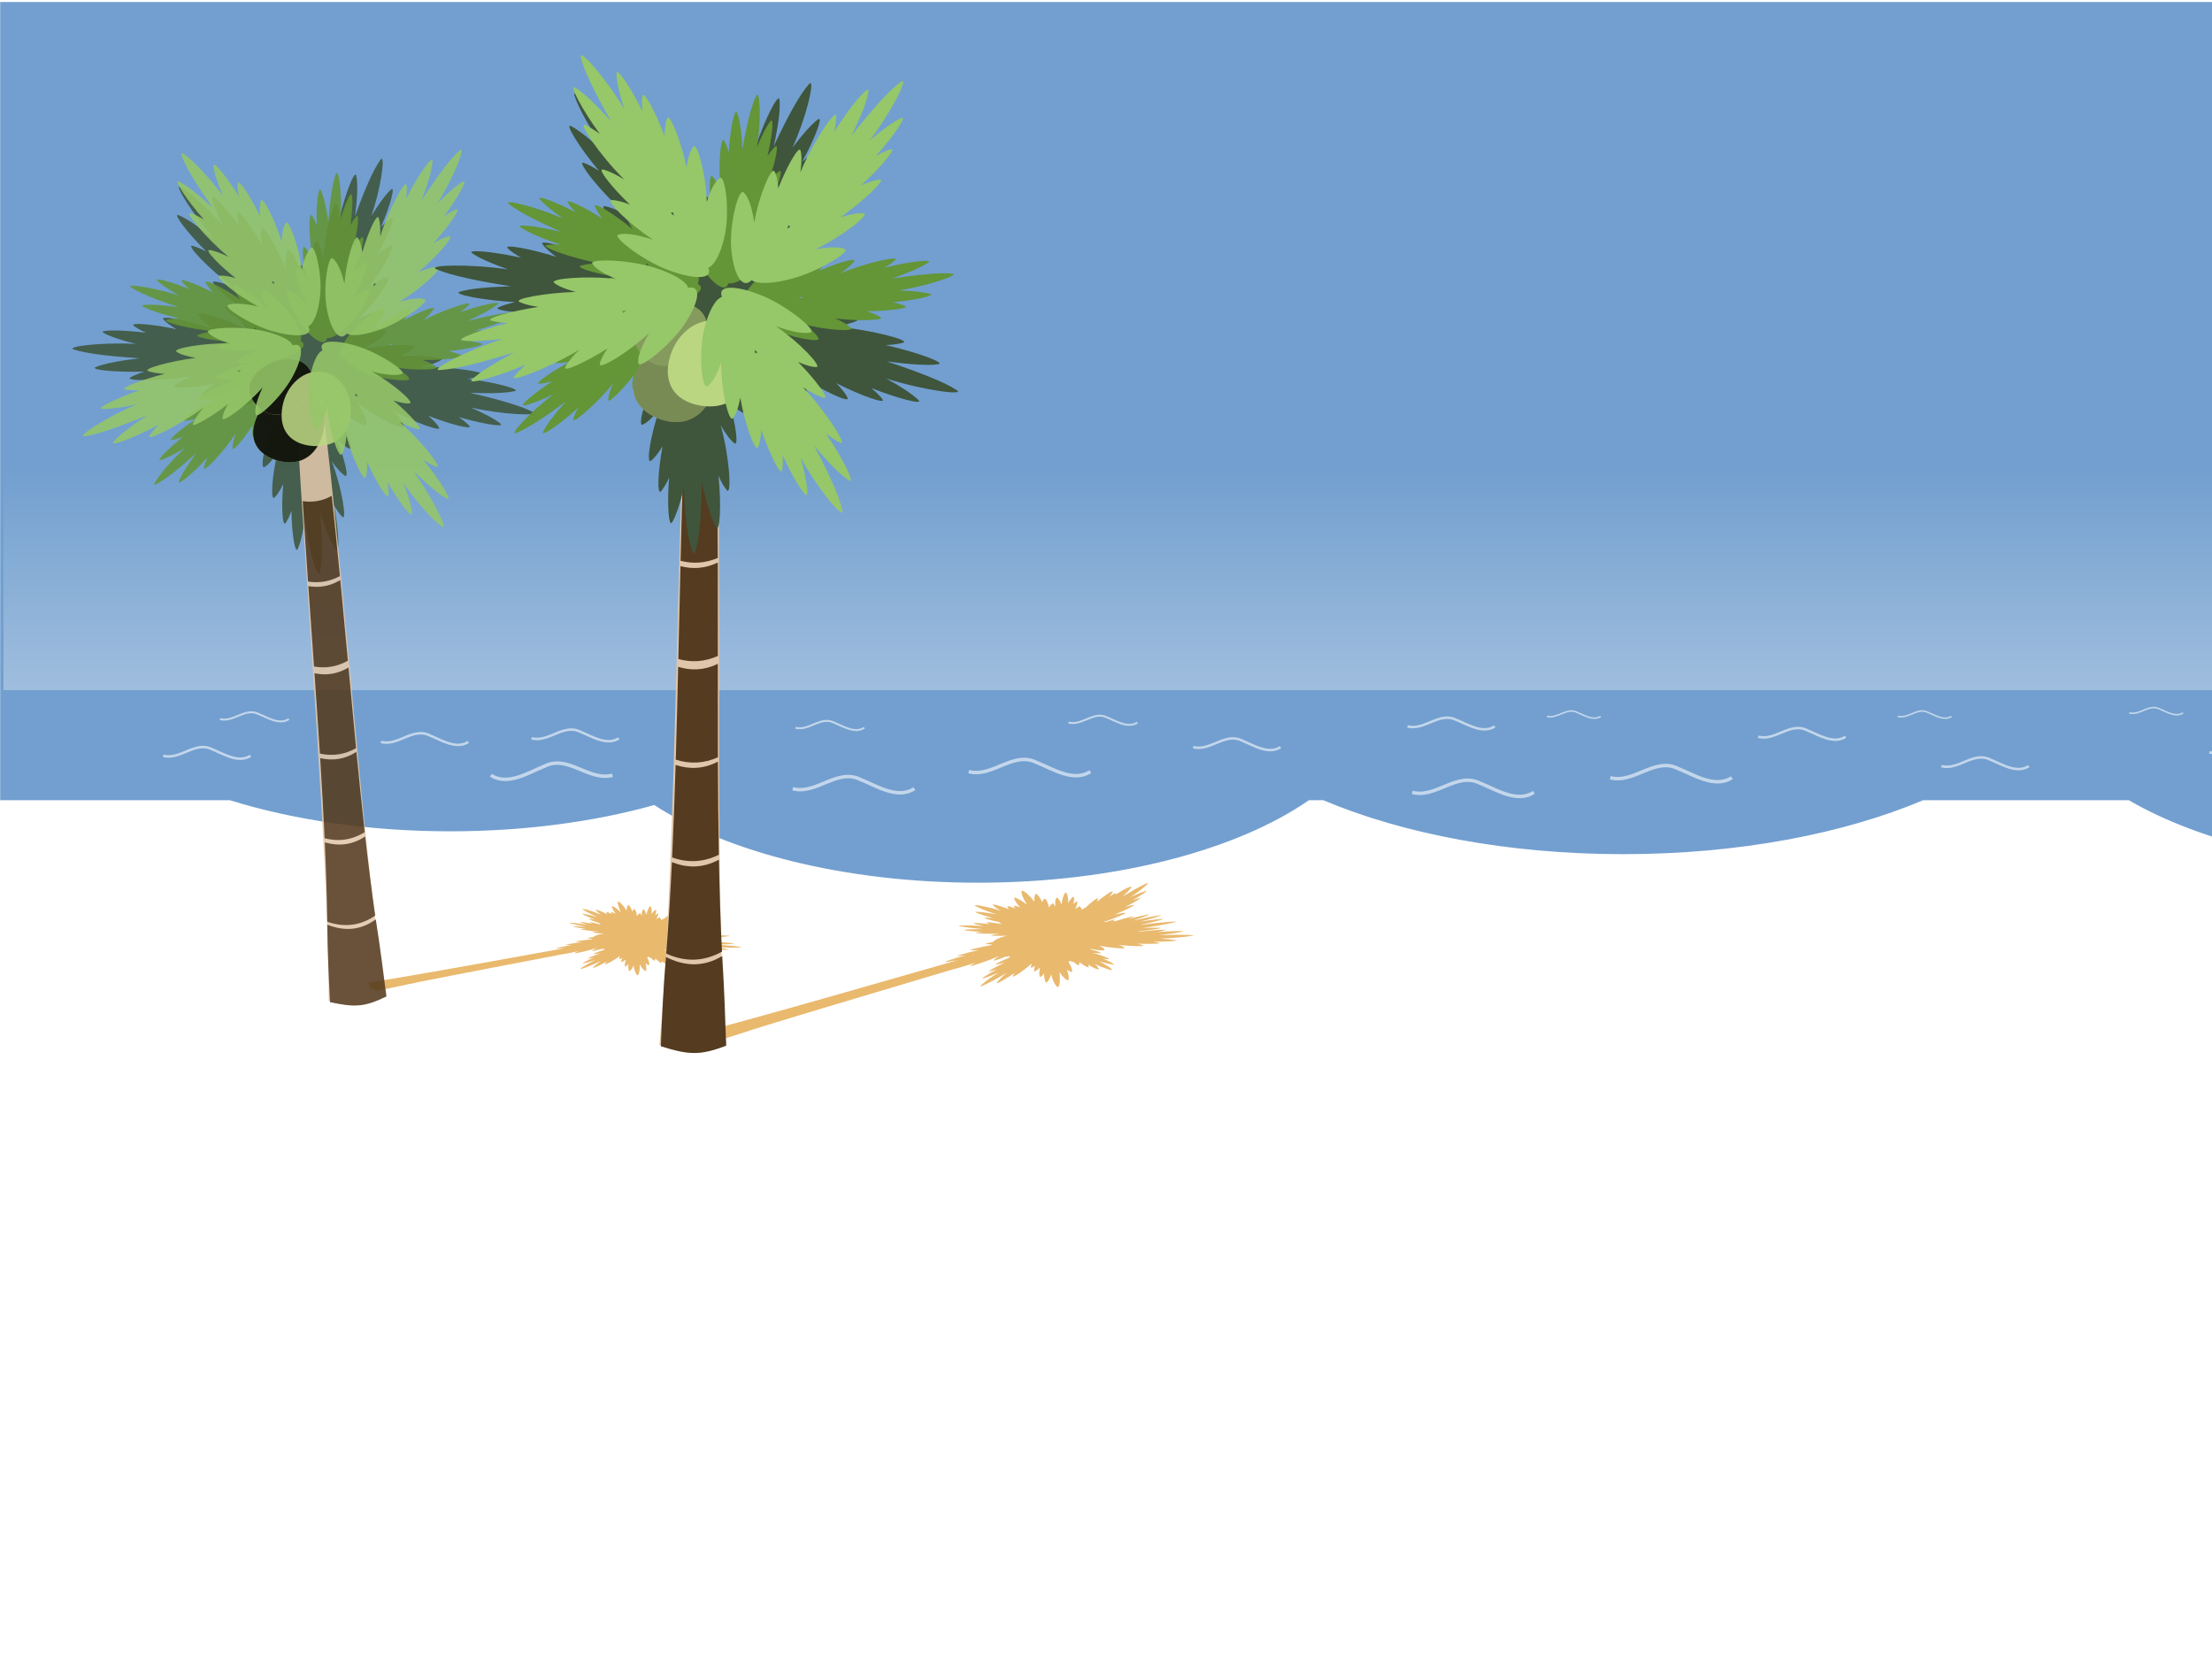 <?xml version="1.0"?><svg width="640" height="480" xmlns="http://www.w3.org/2000/svg" xmlns:xlink="http://www.w3.org/1999/xlink">
 <title>beach, dina, palm</title>
 <defs>
  <linearGradient id="linearGradient4874">
   <stop stop-color="#fffffe" id="stop4876" offset="0"/>
   <stop stop-color="#fffffe" stop-opacity="0" id="stop4878" offset="1"/>
  </linearGradient>
  <linearGradient xlink:href="#linearGradient3049" id="linearGradient3063" gradientUnits="userSpaceOnUse" gradientTransform="matrix(0.387,0.159,-0.176,0.352,206.648,-107.485)" x1="163.618" y1="564.377" x2="227.284" y2="564.377"/>
  <linearGradient xlink:href="#linearGradient3049" id="linearGradient3059" gradientUnits="userSpaceOnUse" gradientTransform="matrix(0.193,0.255,-0.281,0.175,302.154,-42.211)" x1="163.618" y1="564.377" x2="227.284" y2="564.377"/>
  <linearGradient xlink:href="#linearGradient3049" id="linearGradient3055" x1="163.618" y1="564.377" x2="227.284" y2="564.377" gradientUnits="userSpaceOnUse" gradientTransform="matrix(0.419,6.6016979e-2,-7.2698203e-2,0.38,153.281,-110.761)"/>
  <linearGradient xlink:href="#linearGradient2998" id="linearGradient3044" gradientUnits="userSpaceOnUse" gradientTransform="translate(-419.213,-67.68)" x1="783.047" y1="975.631" x2="794.71" y2="556.5"/>
  <filter id="filter3036">
   <feGaussianBlur stdDeviation="1.596" id="feGaussianBlur3038"/>
  </filter>
  <linearGradient id="linearGradient2998">
   <stop stop-color="#be894f" offset="0" id="stop3000"/>
   <stop stop-color="#553b1f" offset="1" id="stop3002"/>
  </linearGradient>
  <linearGradient id="linearGradient3049">
   <stop stop-color="#638225" offset="0" id="stop3051"/>
   <stop stop-color="#bad681" offset="1" id="stop3053"/>
  </linearGradient>
  <linearGradient y2="564.377" x2="227.284" y1="564.377" x1="163.618" gradientTransform="matrix(2.448,0.386,-0.425,2.223,-113.046,-2344.671)" gradientUnits="userSpaceOnUse" id="linearGradient4577" xlink:href="#linearGradient3049"/>
  <linearGradient y2="564.377" x2="227.284" y1="564.377" x1="163.618" gradientTransform="matrix(1.128,1.491,-1.642,1.024,757.198,-1943.958)" gradientUnits="userSpaceOnUse" id="linearGradient4584" xlink:href="#linearGradient3049"/>
  <linearGradient y2="564.377" x2="227.284" y1="564.377" x1="163.618" gradientTransform="matrix(2.263,0.932,-1.026,2.055,198.913,-2325.519)" gradientUnits="userSpaceOnUse" id="linearGradient4588" xlink:href="#linearGradient3049"/>
  <linearGradient y2="556.5" x2="794.71" y1="975.631" x1="783.047" gradientTransform="translate(-419.213,-67.68)" gradientUnits="userSpaceOnUse" id="linearGradient4630" xlink:href="#linearGradient2998"/>
  <linearGradient y2="564.377" x2="227.284" y1="564.377" x1="163.618" gradientTransform="matrix(2.34,0.718,-0.831,2.141,-804.254,-2132.546)" gradientUnits="userSpaceOnUse" id="linearGradient4632" xlink:href="#linearGradient3049"/>
  <linearGradient y2="564.377" x2="227.284" y1="564.377" x1="163.618" gradientTransform="matrix(1.261,1.38,-1.539,1.172,-212.956,-1804.464)" gradientUnits="userSpaceOnUse" id="linearGradient4634" xlink:href="#linearGradient3049"/>
  <linearGradient y2="564.377" x2="227.284" y1="564.377" x1="163.618" gradientTransform="matrix(2.474,0.157,-0.217,2.253,-1116.644,-2122.653)" gradientUnits="userSpaceOnUse" id="linearGradient4636" xlink:href="#linearGradient3049"/>
  <linearGradient y2="556.5" x2="794.71" y1="975.631" x1="783.047" gradientTransform="translate(-419.213,-67.68)" gradientUnits="userSpaceOnUse" id="linearGradient4732" xlink:href="#linearGradient2998"/>
  <linearGradient y2="564.377" x2="227.284" y1="564.377" x1="163.618" gradientTransform="matrix(2.34,0.718,-0.831,2.141,-1023.698,-2176.435)" gradientUnits="userSpaceOnUse" id="linearGradient4734" xlink:href="#linearGradient3049"/>
  <linearGradient y2="564.377" x2="227.284" y1="564.377" x1="163.618" gradientTransform="matrix(1.261,1.38,-1.539,1.172,-432.4,-1848.353)" gradientUnits="userSpaceOnUse" id="linearGradient4736" xlink:href="#linearGradient3049"/>
  <linearGradient y2="564.377" x2="227.284" y1="564.377" x1="163.618" gradientTransform="matrix(2.474,0.157,-0.217,2.253,-1336.089,-2166.542)" gradientUnits="userSpaceOnUse" id="linearGradient4738" xlink:href="#linearGradient3049"/>
  <linearGradient gradientTransform="matrix(0.152,0,0,0.264,396.125,733.696)" gradientUnits="userSpaceOnUse" y2="-2266.26" x2="728.555" y1="-1510.749" x1="728.556" id="linearGradient4880" xlink:href="#linearGradient4874"/>
 </defs>
 <g>
  <path fill="#729fcf" stroke-miterlimit="4" stroke-dashoffset="0" id="rect4360" d="m0.053,0.583l0,230.942l66.438,0c18.261,5.676 40.183,8.998 63.75,8.998c21.585,0 41.785,-2.773 59.062,-7.601c20.923,13.608 55.071,22.474 93.656,22.474c39.87,0 75.045,-9.489 95.75,-23.871l4.156,0c22.959,9.702 53.402,15.613 86.781,15.613c33.379,0 63.822,-5.91 86.781,-15.613l59.5,0c21.136,12.288 53.557,20.173 89.906,20.173c34.711,0 65.801,-7.223 86.938,-18.571c19.419,6.954 43.687,11.134 70.031,11.134c28.373,0 54.351,-4.788 74.438,-12.737l61.781,0l0,-230.942l-998.969,0z"/>
  <rect fill="url(#linearGradient4880)" stroke-width="5" stroke-miterlimit="4" stroke-dashoffset="0" stroke-opacity="0.984" y="15.108" x="1" height="184.563" width="997.678" id="rect4864"/>
  <path fill="#e9b96e" fill-rule="nonzero" stroke-linecap="round" stroke-linejoin="round" stroke-miterlimit="4" stroke-dashoffset="0" filter="url(#filter3036)" id="path4744" d="m332.047,255.49c-0.047,0.004 -0.115,0.025 -0.206,0.062c-1.683,0.686 -4.256,2.141 -7.12,3.922c1.442,-1.297 2.442,-2.346 2.694,-2.937c0.07,-0.164 -0.255,-0.054 -0.811,0.237c-0.027,-0.04 -0.116,-0.028 -0.278,0.045c-0.948,0.426 -2.17,1.127 -3.553,2.005c0.051,-0.131 0.08,-0.246 0.084,-0.344c0.011,-0.226 -0.821,0.239 -1.902,1.013c0.561,-0.673 0.926,-1.216 1.025,-1.579c0.123,-0.447 -2.471,1.219 -4.613,3.034c0.209,-0.424 0.314,-0.764 0.287,-1c-0.041,-0.354 -1.988,1.085 -3.629,2.711c-0.166,-0.06 -0.57,0.208 -1.045,0.654c0.032,-0.299 -0.001,-0.536 -0.111,-0.697c-0.049,-0.072 -0.192,-0.032 -0.398,0.093c0.151,-0.398 0.136,-0.62 -0.101,-0.515c-0.382,0.17 -0.822,0.455 -1.301,0.829c0.648,-1.292 0.842,-2.448 0.394,-2.176c-0.286,0.174 -0.594,0.425 -0.917,0.739c0.37,-1.309 0.306,-2.422 -0.091,-2.102c-0.467,0.377 -0.95,1.012 -1.426,1.808c0.001,-0.013 0.004,-0.026 0.006,-0.039c0.184,-1.687 -0.481,-3.41 -0.848,-2.93c-0.526,0.688 -0.866,1.94 -1.063,3.413c-0.356,-0.939 -0.776,-1.663 -1.254,-2.007c-0.365,-0.263 -0.698,1.119 -0.521,2.495c-0.089,-0.087 -0.178,-0.166 -0.267,-0.239c-0.146,-0.472 -0.363,-0.721 -0.588,-0.565c-0.36,0.249 -0.698,0.636 -1.008,1.128c-0.265,-1.537 -1.013,-2.851 -1.371,-2.477c-0.229,0.239 -0.422,0.564 -0.577,0.964c-0.649,-1.512 -1.701,-2.738 -1.949,-2.319c-0.292,0.492 -0.382,1.276 -0.32,2.235c-0.009,-0.014 -0.015,-0.03 -0.024,-0.044c-1.226,-1.902 -3.611,-3.711 -3.681,-3.119c-0.099,0.848 0.543,2.294 1.565,3.961c-1.291,-0.986 -2.481,-1.724 -3.415,-2.029c-0.713,-0.234 0.049,1.354 1.483,2.853c-0.594,-0.252 -1.133,-0.433 -1.591,-0.525c-0.378,-0.076 -0.269,0.273 0.157,0.811c-1.326,-0.544 -2.375,-0.835 -2.326,-0.598c0.046,0.223 0.238,0.503 0.548,0.828c-2.44,-0.965 -4.961,-1.634 -4.724,-1.275c0.28,0.422 1.11,1.013 2.299,1.701c-0.026,-0.008 -0.052,-0.017 -0.078,-0.026c-3.489,-1.126 -8.054,-1.936 -7.43,-1.489c0.894,0.641 3.245,1.559 6.249,2.557c-2.48,-0.443 -4.563,-0.727 -5.879,-0.75c-1.005,-0.018 1.637,0.979 4.867,1.767c-0.904,-0.057 -1.666,-0.075 -2.242,-0.044c-0.809,0.043 1.256,0.683 3.999,1.243c0.117,0.157 0.391,0.343 0.795,0.551c-0.057,0.003 -0.114,0.007 -0.169,0.01c-2.321,-0.409 -4.554,-0.623 -4.272,-0.411c0.188,0.141 0.53,0.3 1.003,0.475c-2.653,-0.333 -5.173,-0.462 -4.737,-0.256c0.513,0.242 1.593,0.527 3.032,0.832c-0.027,-0.002 -0.055,-0.005 -0.082,-0.008c-3.623,-0.31 -7.917,-0.281 -7.104,-0.065c1.164,0.31 3.711,0.623 6.849,0.908c-2.335,0.014 -4.238,0.084 -5.335,0.23c-0.838,0.112 2.002,0.439 5.186,0.559c-0.782,0.073 -1.42,0.156 -1.874,0.247c-0.859,0.172 3.32,0.415 6.98,0.299c-1.122,0.146 -1.992,0.295 -2.513,0.448c-0.561,0.164 1.899,0.236 4.663,0.127c-0.871,0.178 -1.527,0.348 -1.896,0.508c-0.041,0.018 -0.057,0.034 -0.049,0.048c-1.055,0.346 -1.775,0.778 -2.195,1.247c-1.467,0.275 -2.394,0.516 -2.096,0.586c0.348,0.081 0.93,0.122 1.69,0.128c-0.018,0.07 -0.03,0.139 -0.037,0.21c-3.576,0.638 -6.815,1.43 -6.123,1.485c0.551,0.044 1.438,0.011 2.581,-0.079c-3.75,0.827 -7.031,1.763 -6.178,1.749c0.544,-0.009 1.305,-0.074 2.248,-0.19c-3.743,0.985 -6.854,2.015 -5.878,1.931c0.849,-0.073 2.096,-0.269 3.628,-0.556c-22.511,6.429 -46.229,13.284 -63.473,17.992c-2.281,0.602 -4.406,1.176 -6.456,1.741c-1.853,0.493 -3.611,0.955 -5.234,1.371c0.002,0.03 0.003,0.056 0.005,0.085c-0.038,0.011 -0.076,0.022 -0.115,0.032c0.295,1.617 0.793,2.089 3.474,2.84c0.069,-0.021 0.142,-0.044 0.211,-0.066c0.008,0.003 0.015,0.005 0.023,0.008c0.213,-0.072 0.435,-0.146 0.654,-0.22c3.344,-1.046 6.999,-2.188 11.065,-3.516c-0.026,-0.004 -0.052,-0.008 -0.078,-0.012c0.202,-0.063 0.403,-0.127 0.607,-0.19c0.021,0.004 0.042,0.008 0.063,0.012c1.215,-0.39 2.469,-0.788 3.752,-1.193c15.288,-4.703 35.264,-10.562 54.026,-16.199c1.196,-0.263 3.893,-1.056 6.535,-1.971c-0.692,0.378 -1.208,0.698 -1.494,0.942c-0.544,0.463 4.686,-1.235 8.477,-2.89c-0.899,0.564 -1.512,1.023 -1.728,1.328c-0.175,0.246 1.413,-0.273 3.403,-1.079c0.356,-0.014 0.818,-0.071 1.369,-0.164c-0.106,0.142 -0.168,0.265 -0.18,0.365c-0.002,0.018 0.008,0.03 0.026,0.038c-2.635,1.093 -4.644,2.127 -3.937,2.038c0.616,-0.077 1.499,-0.278 2.579,-0.574c-2.963,1.376 -5.324,2.742 -4.461,2.561c0.551,-0.116 1.266,-0.319 2.111,-0.595c-2.783,1.494 -4.864,2.897 -3.949,2.639c1.076,-0.304 2.658,-0.924 4.543,-1.745c-0.025,0.015 -0.05,0.03 -0.076,0.045c-3.365,2.028 -6.153,4.397 -4.954,3.93c1.717,-0.67 4.368,-2.103 7.334,-3.861c-1.523,1.289 -2.588,2.334 -2.881,2.927c-0.224,0.453 2.672,-1.144 5.168,-2.913c-0.302,0.425 -0.483,0.771 -0.512,1.014c-0.052,0.433 3.081,-1.607 5.2,-3.526c0.087,-0.035 0.175,-0.075 0.266,-0.119c-0.226,0.492 -0.308,0.876 -0.212,1.114c0.057,0.141 0.513,-0.098 1.137,-0.55c-0.351,1.049 -0.355,1.806 0.067,1.586c0.442,-0.231 0.92,-0.606 1.419,-1.092c-0.412,1.616 -0.278,3.04 0.216,2.68c0.315,-0.23 0.634,-0.555 0.95,-0.957c-0.044,1.62 0.415,2.976 0.825,2.561c0.483,-0.488 0.899,-1.294 1.253,-2.295c0.002,0.016 0.004,0.031 0.006,0.047c0.326,2.071 1.766,4.134 2.084,3.525c0.456,-0.872 0.483,-2.422 0.246,-4.232c0.78,1.124 1.569,1.984 2.307,2.375c0.564,0.298 0.538,-1.409 -0.154,-3.078c0.444,0.309 0.866,0.539 1.252,0.67c0.615,0.209 0.229,-1.365 -0.785,-2.862c0.006,-0.004 0.011,-0.007 0.017,-0.012c0.12,-0.096 0.221,-0.218 0.298,-0.362c0.374,0.155 0.722,0.267 1.038,0.325c0.042,0.008 0.077,0.009 0.108,0.004c0.716,0.663 1.438,1.099 1.57,0.9c0.137,-0.207 0.166,-0.503 0.108,-0.865c1.198,0.989 2.653,1.773 2.709,1.484c0.036,-0.185 -0.015,-0.424 -0.142,-0.708c1.498,0.927 3.147,1.618 3.084,1.312c-0.074,-0.361 -0.502,-0.89 -1.164,-1.52c0.017,0.008 0.033,0.017 0.05,0.026c2.222,1.119 5.336,2.041 5.015,1.64c-0.459,-0.574 -1.906,-1.458 -3.81,-2.445c1.691,0.503 3.138,0.854 4.102,0.948c0.736,0.072 -0.901,-0.892 -3.037,-1.72c0.649,0.098 1.206,0.156 1.641,0.164c0.824,0.015 -1.877,-1.159 -4.642,-1.851c0.981,0.1 1.788,0.139 2.346,0.1c0.6,-0.043 -1.077,-0.66 -3.19,-1.161c0.288,0.004 0.556,0.002 0.804,-0.004c1.821,0.348 3.492,0.497 3.528,0.282c0.057,-0.345 -0.535,-0.79 -1.555,-1.284c3.09,0.645 7.589,0.98 7.387,0.667c-0.166,-0.256 -0.797,-0.551 -1.758,-0.87c3.53,0.38 7.608,0.462 7.193,0.203c-0.295,-0.184 -0.91,-0.381 -1.774,-0.583c3.577,0.136 7.008,0.042 6.437,-0.162c-0.364,-0.13 -0.952,-0.258 -1.722,-0.384c3.793,-0.022 7.244,-0.252 6.497,-0.418c-0.879,-0.195 -2.542,-0.355 -4.701,-0.482c0.038,-0.001 0.075,-0.002 0.113,-0.004c5.063,-0.193 10.74,-0.867 9.484,-0.988c-1.799,-0.174 -5.436,-0.145 -9.835,0.003c3.089,-0.364 5.557,-0.725 6.894,-1.053c1.021,-0.25 -3.018,-0.195 -7.341,0.145c0.977,-0.199 1.76,-0.386 2.287,-0.556c0.838,-0.27 -3.071,-0.066 -7.164,0.406c-0.251,-0.018 -0.525,-0.033 -0.822,-0.047c3.943,-0.393 7.42,-0.942 6.552,-1.019c-1.022,-0.091 -2.847,-0.071 -5.166,0.026c0.039,-0.005 0.081,-0.009 0.12,-0.014c4.69,-0.61 9.695,-1.629 9.568,-1.804c-0.013,-0.018 -0.084,-0.026 -0.213,-0.025c-1.969,0.019 -5.745,0.4 -10.253,0.967c3.025,-0.634 5.405,-1.205 6.622,-1.634c0.858,-0.303 -2.642,0.056 -6.588,0.691c3.616,-0.889 6.955,-1.983 5.918,-1.866c-1.611,0.181 -4.537,0.773 -7.979,1.557c2.191,-0.705 3.882,-1.311 4.683,-1.718c0.612,-0.31 -2.619,0.362 -5.833,1.248c0.621,-0.273 1.093,-0.509 1.374,-0.693c0.44,-0.289 -2.458,0.425 -5.328,1.334c-0.18,-0.02 -0.402,-0.024 -0.662,-0.016c0.24,-0.147 0.423,-0.278 0.534,-0.385c0.182,-0.176 -0.925,0.1 -2.43,0.578c-0.233,0.034 -0.474,0.07 -0.728,0.111c0.039,-0.031 0.073,-0.063 0.103,-0.092c0.015,-0.015 0.021,-0.026 0.018,-0.036c3.423,-1.109 6.843,-2.617 6.07,-2.593c-0.678,0.02 -1.782,0.218 -3.175,0.545c3.386,-1.34 6.522,-2.952 5.655,-2.833c-0.616,0.085 -1.492,0.296 -2.56,0.604c2.889,-1.402 5.171,-2.787 4.314,-2.596c-0.547,0.122 -1.252,0.332 -2.085,0.617c2.699,-1.516 4.695,-2.933 3.791,-2.665c-1.063,0.316 -2.615,0.949 -4.456,1.788c0.024,-0.015 0.049,-0.03 0.073,-0.045c2.993,-1.893 5.471,-4.067 4.919,-4.02zm-12.158,15.941c-0.011,0.007 -0.02,0.014 -0.03,0.021c-0.013,-0.003 -0.027,-0.005 -0.04,-0.008c0.024,-0.004 0.045,-0.008 0.069,-0.013zm-9.369,3.408c0.117,0.021 0.24,0.042 0.367,0.065c-0.108,0.017 -0.188,0.045 -0.234,0.08c-0.044,-0.052 -0.089,-0.101 -0.133,-0.145z"/>
  <path opacity="0.577" fill="none" fill-opacity="0.75" fill-rule="evenodd" stroke="#fffeff" stroke-miterlimit="4" id="path4898" d="m280.27,223.247c6.834,1.812 12.859,-6.019 19.593,-2.675c4.658,1.844 10.684,5.84 15.605,2.675"/>
  <path fill="#e9b96e" fill-rule="nonzero" stroke-linecap="round" stroke-linejoin="round" stroke-miterlimit="4" stroke-dashoffset="0" filter="url(#filter3036)" d="m205.856,261.913c-0.035,-0 -0.086,0.01 -0.157,0.03c-1.292,0.381 -3.297,1.263 -5.541,2.364c1.16,-0.849 1.975,-1.549 2.205,-1.966c0.064,-0.116 -0.184,-0.059 -0.616,0.114c-0.017,-0.031 -0.084,-0.029 -0.209,0.013c-0.731,0.244 -1.684,0.67 -2.769,1.215c0.047,-0.093 0.077,-0.176 0.088,-0.247c0.025,-0.166 -0.623,0.115 -1.478,0.606c0.463,-0.454 0.773,-0.828 0.873,-1.089c0.124,-0.321 -1.912,0.715 -3.627,1.895c0.186,-0.297 0.288,-0.54 0.286,-0.716c-0.004,-0.264 -1.547,0.653 -2.878,1.73c-0.118,-0.057 -0.435,0.111 -0.819,0.405c0.046,-0.218 0.039,-0.395 -0.03,-0.522c-0.031,-0.057 -0.14,-0.038 -0.3,0.039c0.141,-0.282 0.147,-0.447 -0.036,-0.387c-0.295,0.097 -0.64,0.274 -1.021,0.515c0.574,-0.904 0.803,-1.743 0.452,-1.575c-0.224,0.107 -0.469,0.269 -0.731,0.477c0.37,-0.938 0.405,-1.763 0.089,-1.557c-0.372,0.243 -0.776,0.676 -1.186,1.228c0.002,-0.009 0.005,-0.019 0.007,-0.028c0.261,-1.23 -0.101,-2.551 -0.408,-2.223c-0.439,0.468 -0.783,1.366 -1.037,2.438c-0.193,-0.719 -0.449,-1.284 -0.775,-1.573c-0.249,-0.221 -0.598,0.773 -0.57,1.801c-0.059,-0.071 -0.119,-0.136 -0.179,-0.196c-0.073,-0.359 -0.214,-0.559 -0.391,-0.46c-0.284,0.157 -0.562,0.417 -0.827,0.757c-0.081,-1.153 -0.535,-2.177 -0.827,-1.928c-0.186,0.159 -0.353,0.385 -0.497,0.668c-0.367,-1.163 -1.051,-2.145 -1.265,-1.855c-0.252,0.342 -0.376,0.912 -0.402,1.624c-0.006,-0.011 -0.009,-0.023 -0.015,-0.034c-0.763,-1.494 -2.388,-3.004 -2.483,-2.573c-0.136,0.618 0.23,1.732 0.86,3.037c-0.879,-0.823 -1.702,-1.455 -2.368,-1.75c-0.509,-0.225 -0.064,1.002 0.882,2.214c-0.419,-0.23 -0.804,-0.404 -1.134,-0.505c-0.273,-0.084 -0.219,0.181 0.056,0.61c-0.937,-0.5 -1.689,-0.792 -1.671,-0.613c0.017,0.168 0.138,0.388 0.342,0.651c-1.728,-0.893 -3.537,-1.573 -3.389,-1.291c0.175,0.332 0.743,0.829 1.569,1.425c-0.019,-0.008 -0.037,-0.017 -0.056,-0.025c-2.49,-1.09 -5.796,-2.026 -5.368,-1.649c0.612,0.539 2.277,1.39 4.418,2.35c-1.796,-0.511 -3.311,-0.875 -4.279,-0.99c-0.74,-0.088 1.135,0.843 3.458,1.664c-0.663,-0.109 -1.223,-0.179 -1.65,-0.199c-0.599,-0.028 0.875,0.597 2.857,1.213c0.074,0.125 0.263,0.282 0.545,0.465c-0.042,-0.002 -0.085,-0.003 -0.126,-0.005c-1.681,-0.474 -3.312,-0.797 -3.12,-0.62c0.128,0.118 0.369,0.26 0.704,0.424c-1.931,-0.442 -3.78,-0.725 -3.474,-0.54c0.36,0.217 1.135,0.507 2.174,0.838c-0.02,-0.004 -0.04,-0.008 -0.06,-0.012c-2.649,-0.497 -5.817,-0.795 -5.234,-0.575c0.836,0.315 2.69,0.735 4.983,1.178c-1.723,-0.163 -3.131,-0.252 -3.951,-0.226c-0.626,0.02 1.444,0.472 3.782,0.797c-0.582,-0.004 -1.059,0.01 -1.4,0.043c-0.646,0.063 2.417,0.553 5.125,0.738c-0.838,0.024 -1.491,0.07 -1.887,0.143c-0.426,0.079 1.383,0.315 3.429,0.44c-0.655,0.066 -1.152,0.143 -1.436,0.234c-0.031,0.01 -0.044,0.021 -0.04,0.032c-0.804,0.177 -1.367,0.442 -1.712,0.757c-1.103,0.094 -1.803,0.203 -1.589,0.276c0.25,0.086 0.677,0.159 1.237,0.22c-0.019,0.05 -0.033,0.101 -0.043,0.152c-2.684,0.205 -5.132,0.549 -4.626,0.64c0.403,0.073 1.059,0.115 1.909,0.133c-2.827,0.331 -5.316,0.779 -4.686,0.831c0.402,0.033 0.968,0.042 1.672,0.027c-2.833,0.448 -5.204,0.977 -4.478,0.988c0.631,0.009 1.566,-0.043 2.717,-0.141c-17.077,3.07 -35.076,6.365 -48.141,8.556c-1.727,0.275 -3.336,0.54 -4.89,0.805c-1.403,0.226 -2.734,0.436 -3.961,0.623c-0.001,0.022 -0.002,0.042 -0.002,0.063c-0.029,0.005 -0.058,0.01 -0.087,0.015c0.097,1.214 0.43,1.599 2.351,2.352c0.052,-0.011 0.108,-0.022 0.161,-0.033c0.006,0.003 0.011,0.005 0.017,0.007c0.163,-0.037 0.332,-0.076 0.499,-0.114c2.544,-0.523 5.324,-1.094 8.42,-1.771c-0.019,-0.005 -0.038,-0.009 -0.056,-0.014c0.154,-0.031 0.307,-0.063 0.462,-0.095c0.016,0.004 0.03,0.009 0.046,0.013c0.925,-0.197 1.879,-0.398 2.856,-0.601c11.623,-2.334 26.788,-5.171 41.042,-7.935c0.902,-0.105 2.949,-0.49 4.965,-0.969c-0.538,0.227 -0.942,0.425 -1.172,0.583c-0.436,0.301 3.547,-0.563 6.465,-1.502c-0.705,0.349 -1.191,0.642 -1.373,0.851c-0.147,0.169 1.062,-0.096 2.589,-0.543c0.263,0.016 0.609,0.008 1.022,-0.02c-0.088,0.097 -0.143,0.183 -0.16,0.256c-0.003,0.013 0.004,0.023 0.016,0.03c-2.024,0.61 -3.582,1.224 -3.055,1.211c0.46,-0.011 1.126,-0.093 1.944,-0.232c-2.287,0.794 -4.13,1.627 -3.48,1.557c0.415,-0.044 0.957,-0.141 1.601,-0.282c-2.163,0.895 -3.802,1.775 -3.108,1.653c0.816,-0.144 2.029,-0.484 3.479,-0.95c-0.02,0.009 -0.039,0.018 -0.059,0.028c-2.632,1.246 -4.864,2.786 -3.945,2.53c1.316,-0.366 3.377,-1.226 5.695,-2.303c-1.219,0.837 -2.081,1.529 -2.342,1.945c-0.199,0.318 2.055,-0.646 4.027,-1.764c-0.254,0.291 -0.414,0.533 -0.453,0.71c-0.07,0.315 2.391,-0.956 4.096,-2.214c0.066,-0.02 0.135,-0.043 0.205,-0.068c-0.203,0.346 -0.292,0.623 -0.239,0.805c0.031,0.108 0.385,-0.035 0.88,-0.321c-0.337,0.748 -0.396,1.305 -0.069,1.174c0.343,-0.137 0.723,-0.378 1.127,-0.7c-0.424,1.161 -0.431,2.221 -0.04,1.992c0.25,-0.146 0.509,-0.362 0.772,-0.635c-0.153,1.191 0.085,2.225 0.419,1.95c0.392,-0.324 0.759,-0.887 1.095,-1.599c0.001,0.012 0,0.023 0.001,0.035c0.087,1.551 0.995,3.18 1.275,2.754c0.401,-0.609 0.536,-1.75 0.495,-3.103c0.491,0.887 1.01,1.58 1.525,1.922c0.394,0.262 0.501,-0.999 0.115,-2.281c0.305,0.26 0.599,0.461 0.874,0.587c0.438,0.2 0.27,-0.989 -0.366,-2.169c0.005,-0.002 0.009,-0.005 0.013,-0.007c0.096,-0.062 0.179,-0.144 0.247,-0.245c0.265,0.142 0.513,0.251 0.741,0.316c0.03,0.009 0.056,0.012 0.08,0.011c0.478,0.542 0.979,0.917 1.091,0.78c0.116,-0.143 0.16,-0.359 0.144,-0.63c0.81,0.818 1.825,1.505 1.888,1.295c0.04,-0.134 0.02,-0.314 -0.052,-0.532c1.036,0.795 2.2,1.427 2.177,1.196c-0.028,-0.271 -0.304,-0.694 -0.745,-1.207c0.012,0.007 0.023,0.015 0.035,0.023c1.555,0.99 3.783,1.901 3.577,1.582c-0.296,-0.457 -1.297,-1.217 -2.628,-2.085c1.21,0.497 2.251,0.863 2.954,1.004c0.537,0.108 -0.598,-0.725 -2.112,-1.494c0.472,0.121 0.878,0.205 1.198,0.243c0.607,0.072 -1.298,-0.994 -3.286,-1.709c0.716,0.146 1.308,0.235 1.723,0.248c0.446,0.013 -0.745,-0.567 -2.266,-1.093c0.212,0.024 0.41,0.043 0.593,0.057c1.317,0.391 2.539,0.625 2.581,0.47c0.068,-0.25 -0.336,-0.622 -1.051,-1.063c2.231,0.705 5.524,1.286 5.398,1.04c-0.103,-0.201 -0.546,-0.466 -1.232,-0.772c2.575,0.542 5.576,0.906 5.289,0.684c-0.204,-0.158 -0.643,-0.348 -1.265,-0.562c2.627,0.366 5.165,0.551 4.759,0.359c-0.259,-0.123 -0.683,-0.261 -1.241,-0.411c2.799,0.265 5.36,0.352 4.822,0.174c-0.634,-0.209 -1.848,-0.451 -3.431,-0.705c0.028,0.002 0.056,0.004 0.084,0.006c3.748,0.234 7.984,0.158 7.067,-0.025c-1.314,-0.262 -3.998,-0.511 -7.253,-0.728c2.305,-0.039 4.152,-0.122 5.162,-0.265c0.771,-0.109 -2.211,-0.368 -5.424,-0.438c0.736,-0.074 1.326,-0.154 1.728,-0.24c0.638,-0.137 -2.26,-0.277 -5.313,-0.232c-0.184,-0.032 -0.385,-0.064 -0.602,-0.095c2.937,0.003 5.542,-0.144 4.907,-0.265c-0.747,-0.143 -2.094,-0.264 -3.812,-0.364c0.029,-0.001 0.06,-0.001 0.089,-0.002c3.504,-0.102 7.27,-0.481 7.189,-0.62c-0.008,-0.014 -0.06,-0.025 -0.155,-0.034c-1.454,-0.132 -4.266,-0.131 -7.633,-0.048c2.278,-0.243 4.075,-0.487 5.005,-0.713c0.655,-0.159 -1.952,-0.155 -4.91,0.02c2.733,-0.387 5.276,-0.946 4.502,-0.937c-1.201,0.014 -3.403,0.233 -6,0.556c1.668,-0.357 2.96,-0.679 3.581,-0.919c0.474,-0.184 -1.958,0.072 -4.394,0.487c0.478,-0.155 0.844,-0.294 1.065,-0.409c0.346,-0.18 -1.844,0.131 -4.028,0.588c-0.132,-0.028 -0.294,-0.048 -0.487,-0.061c0.188,-0.091 0.333,-0.173 0.423,-0.245c0.147,-0.116 -0.69,0.005 -1.835,0.246c-0.174,0.007 -0.355,0.016 -0.545,0.028c0.031,-0.02 0.059,-0.041 0.082,-0.06c0.012,-0.01 0.017,-0.018 0.016,-0.025c2.607,-0.564 5.24,-1.422 4.669,-1.462c-0.501,-0.035 -1.33,0.029 -2.382,0.166c2.596,-0.737 5.028,-1.693 4.38,-1.669c-0.46,0.017 -1.122,0.107 -1.933,0.255c2.234,-0.819 4.02,-1.671 3.374,-1.594c-0.413,0.049 -0.948,0.152 -1.583,0.3c2.103,-0.918 3.68,-1.814 2.993,-1.683c-0.807,0.154 -1.999,0.506 -3.419,0.987c0.019,-0.01 0.038,-0.018 0.057,-0.028c2.347,-1.174 4.336,-2.593 3.926,-2.599zm-10.148,10.852c-0.009,0.004 -0.016,0.009 -0.023,0.013c-0.009,-0.003 -0.019,-0.006 -0.029,-0.009c0.018,-0.002 0.034,-0.003 0.052,-0.004zm-7.161,1.818c0.085,0.024 0.174,0.049 0.266,0.075c-0.081,0.005 -0.142,0.019 -0.179,0.042c-0.028,-0.042 -0.058,-0.081 -0.087,-0.117z" id="path4918"/>
  <g id="g4713">
   <path opacity="0.88" fill="#3f553c" fill-rule="nonzero" stroke-width="0.394" stroke-linecap="round" stroke-linejoin="round" stroke-miterlimit="4" stroke-dashoffset="0" id="path4602" d="m110.427,45.949c-0.094,-0.003 -0.208,0.091 -0.348,0.283c-2.138,2.932 -4.728,8.981 -7.336,16.334c0.642,-5.245 0.84,-9.461 0.341,-11.785c-0.381,-1.775 -3.144,4.95 -4.817,12.238c-0.18,-1.686 -0.453,-3.042 -0.834,-3.971c-0.723,-1.761 -3.411,7.886 -3.874,16.011c-0.49,-2.38 -1.086,-4.186 -1.798,-5.207c-0.766,-1.099 -1.937,4.516 -2.166,10.629c-0.75,-1.783 -1.529,-3.088 -2.333,-3.76c-0.257,-0.215 -0.488,0.036 -0.672,0.627c-1.362,-3.429 -2.793,-5.79 -3.221,-5.03c-0.6,1.064 -0.84,2.946 -0.808,5.406c-2.51,-6.498 -6.483,-12.87 -6.836,-11.421c-0.251,1.03 -0.207,2.586 0.077,4.526c-3.291,-5.791 -7.121,-10.629 -7.145,-9.125c-0.015,0.96 0.203,2.248 0.621,3.803c-3.994,-5.608 -8.266,-10.041 -7.994,-8.392c0.32,1.94 1.563,4.939 3.414,8.577c-0.044,-0.052 -0.079,-0.106 -0.123,-0.159c-5.824,-6.965 -13.733,-13.322 -12.8,-11.053c1.337,3.249 5.19,8.603 10.192,14.718c-4.296,-3.463 -7.944,-6.002 -10.316,-6.957c-1.812,-0.73 2.533,5.142 8.035,10.529c-1.613,-0.828 -2.983,-1.4 -4.04,-1.648c-2.004,-0.47 4.995,7.01 11.969,11.981c-2.417,-0.994 -4.389,-1.587 -5.727,-1.643c-1.439,-0.061 2.873,4.005 8.192,7.657c-2.04,-0.462 -3.673,-0.628 -4.754,-0.417c-0.876,0.171 1.035,1.896 4.062,3.885c0.647,0.942 1.541,1.99 2.648,3.113c-6.369,-3.463 -15.272,-6.017 -14.691,-4.677c0.476,1.097 1.875,2.483 3.929,4.05c-7.059,-2.482 -14.994,-3.882 -14.034,-2.705c0.682,0.837 1.986,1.813 3.78,2.873c-7.001,-1.491 -13.573,-1.995 -12.346,-1.008c0.783,0.63 1.987,1.315 3.554,2.034c-7.323,-0.892 -13.854,-0.842 -12.308,0.037c1.819,1.034 5.132,2.126 9.385,3.21c-0.073,-0.004 -0.146,-0.012 -0.218,-0.015c-9.675,-0.517 -20.248,0.791 -17.744,1.619c3.585,1.185 10.61,2.004 19.029,2.535c-5.753,0.701 -10.308,1.558 -12.694,2.563c-1.822,0.768 5.954,1.582 14.11,1.3c-1.769,0.568 -3.166,1.143 -4.083,1.707c-1.737,1.067 9.161,1.11 17.962,-0.448c-2.448,1.011 -4.263,1.972 -5.209,2.851c-1.018,0.945 5.239,0.622 11.836,-0.656c-1.754,1.097 -2.997,2.107 -3.549,2.983c-0.779,1.234 7.984,-0.234 14.807,-2.859c-3.285,2.395 -5.492,4.541 -5.871,6.12c-0.24,0.996 4.431,-0.077 9.188,-2.075c-2.712,4.958 -4.301,10.661 -3.047,10.38c1.514,-0.339 3.468,-1.964 5.645,-4.414c-2.852,6.335 -4.345,14.788 -2.973,14.028c1.123,-0.622 2.428,-2.123 3.836,-4.246c-1.688,6.781 -2.072,14.157 -0.93,13.085c0.811,-0.761 1.671,-2.113 2.565,-3.912c-0.621,6.552 -0.231,12.547 0.666,11.27c0.572,-0.815 1.144,-2.019 1.701,-3.554c0.075,6.735 1.066,12.592 1.8,11.048c0.863,-1.817 1.569,-4.985 2.14,-8.997c0.006,0.066 0.012,0.129 0.018,0.195c0.817,8.781 3.739,18.041 4.28,15.645c0.775,-3.43 0.675,-9.881 0.052,-17.536c1.58,5.042 3.151,8.985 4.582,10.95c1.093,1.5 0.876,-5.634 -0.592,-12.908c0.869,1.488 1.683,2.643 2.425,3.366c1.406,1.37 -0.102,-8.429 -3.046,-16.056c1.446,2.018 2.754,3.481 3.842,4.175c1.17,0.747 -0.064,-4.812 -2.391,-10.509c1.44,1.381 2.71,2.311 3.74,2.652c1.45,0.48 -1.396,-7.12 -5.217,-12.781c1.525,1.255 2.946,2.272 4.205,2.994c0.008,0.004 0.014,0.012 0.021,0.016c3.027,2.183 5.683,3.491 5.784,2.677c0.174,-1.406 -0.837,-3.603 -2.624,-6.241c5.583,4.436 13.834,8.37 13.522,6.954c-0.255,-1.16 -1.361,-2.747 -3.075,-4.622c6.45,3.576 13.968,6.226 13.253,4.91c-0.508,-0.935 -1.605,-2.099 -3.161,-3.432c6.584,2.589 12.941,4.135 11.927,2.964c-0.647,-0.747 -1.702,-1.618 -3.101,-2.578c7.015,2.048 13.443,3.033 12.096,1.918c-1.586,-1.311 -4.628,-2.914 -8.593,-4.663c0.071,0.016 0.141,0.036 0.212,0.052c9.396,2.053 20.012,2.449 17.714,1.233c-3.29,-1.742 -10.014,-3.677 -18.175,-5.544c5.781,0.225 10.42,0.112 12.955,-0.5c1.936,-0.468 -5.54,-2.521 -13.599,-3.543c1.846,-0.279 3.325,-0.621 4.333,-1.031c1.91,-0.777 -8.778,-2.551 -17.716,-2.415c2.597,-0.608 4.566,-1.272 5.665,-1.988c1.181,-0.771 -5.016,-1.454 -11.737,-1.244c1.933,-0.804 3.339,-1.599 4.05,-2.375c1.002,-1.094 -7.878,-1.048 -15.08,0.457c3.686,-1.842 6.265,-3.61 6.942,-5.109c0.29,-0.643 -1.837,-0.693 -4.811,-0.286c2.794,-2.812 4.583,-5.387 3.659,-5.51c-1.532,-0.205 -4.009,0.641 -7.028,2.178c5.253,-4.928 10.139,-12.296 8.563,-12.059c-1.291,0.194 -3.112,1.147 -5.288,2.643c4.369,-5.743 7.795,-12.491 6.301,-11.884c-1.062,0.431 -2.424,1.394 -3.994,2.764c3.293,-5.897 5.424,-11.627 4.069,-10.744c-0.865,0.564 -1.89,1.498 -3.04,2.738c2.729,-6.307 4.253,-12.113 2.937,-10.925c-1.549,1.398 -3.516,4.118 -5.708,7.663c0.022,-0.064 0.049,-0.131 0.071,-0.195c2.626,-7.676 3.825,-16.316 2.915,-16.343zm-29.378,43.374c0.006,0.015 0.007,0.029 0.014,0.043c0.025,0.204 0.058,0.41 0.087,0.619c-0.209,-0.119 -0.414,-0.237 -0.636,-0.362c0.255,-0.04 0.436,-0.134 0.534,-0.301zm14.039,-0.834c0.181,0.164 0.378,0.242 0.582,0.214c-0.193,0.271 -0.365,0.522 -0.521,0.765c-0.018,-0.315 -0.04,-0.64 -0.062,-0.98zm-25.246,15.111c0.33,0.106 0.64,0.192 0.933,0.271c-0.334,0.092 -0.688,0.193 -1.048,0.295c0.138,-0.201 0.186,-0.391 0.115,-0.566zm37.408,4.87c-0.174,0.176 -0.252,0.356 -0.216,0.54c-0.304,-0.157 -0.586,-0.297 -0.858,-0.422c0.346,-0.038 0.702,-0.075 1.074,-0.118zm-18.72,12.316c0.148,0.284 0.296,0.584 0.458,0.889c-0.237,-0.089 -0.452,-0.09 -0.631,0.005c0.068,-0.315 0.129,-0.617 0.173,-0.894z"/>
   <g opacity="0.88" id="g4596">
    <path fill="#e0c6aa" fill-rule="nonzero" stroke-linecap="round" stroke-linejoin="round" stroke-miterlimit="4" stroke-dashoffset="0" filter="url(#filter3036)" d="m85.567,116.203l7.558,-0.705c7.183,56.897 12.076,136.082 18.681,172.394c-8.137,3.527 -9.158,3.705 -16.701,1.768c0.172,-37.614 -6.237,-113.727 -9.538,-173.457z" id="path4598"/>
    <path fill="url(#linearGradient4732)" fill-rule="nonzero" stroke-linecap="round" stroke-linejoin="round" stroke-miterlimit="4" stroke-dashoffset="0" id="path4600" d="m98.462,167.819c-3.102,1.867 -6.181,2.283 -9.243,1.763c0.537,7.721 1.086,15.497 1.632,23.263c3.444,0.608 6.712,0.053 9.797,-1.692c-0.722,-7.83 -1.447,-15.651 -2.186,-23.334zm2.365,25.309c-3.303,1.99 -6.578,2.342 -9.836,1.663c0.548,7.825 1.08,15.613 1.563,23.247c3.691,0.807 7.18,0.285 10.464,-1.577c-0.742,-7.677 -1.468,-15.495 -2.191,-23.333zm2.298,24.425c-3.524,2.242 -7.012,2.595 -10.485,1.801c0.498,7.938 0.939,15.71 1.286,23.184c4.115,1.05 7.984,0.467 11.599,-1.76c-0.833,-7.464 -1.627,-15.257 -2.4,-23.225zm2.536,24.459c-3.928,2.594 -7.816,2.822 -11.681,1.712c0.365,8.055 0.614,15.766 0.702,22.96c4.983,1.736 9.614,1.144 13.885,-1.784c-1.033,-7.086 -1.992,-14.782 -2.906,-22.888zm-9.693,-98.533c-2.809,1.543 -5.599,1.924 -8.375,1.515c0.462,7.592 0.982,15.386 1.528,23.262c3.236,0.523 6.312,-0.008 9.229,-1.573c-0.769,-7.953 -1.557,-15.736 -2.383,-23.204zm12.759,122.53c-4.726,3.414 -9.393,3.332 -14.032,1.542c0.086,8.179 0.415,15.257 0.802,22.415c7.382,1.545 10.006,1.386 16.302,-1.654c-0.849,-6.653 -1.757,-14.002 -3.072,-22.304z"/>
   </g>
   <path opacity="0.88" fill="#649537" fill-rule="nonzero" stroke-width="0.31" stroke-linecap="round" stroke-linejoin="round" stroke-miterlimit="4" stroke-dashoffset="0" id="path4604" d="m87.816,100.005c0.131,-0.398 0.014,-0.756 -0.379,-1.049c-0.162,-0.12 -0.324,-0.224 -0.496,-0.31c0.632,-1.099 -0.212,-3.811 -2.332,-6.989c-2.776,-4.16 -8.473,-8.655 -8.742,-7.559c-0.268,1.089 0.315,2.885 1.464,5.092c-3.948,-3.911 -10.025,-7.635 -9.914,-6.5c0.091,0.929 0.805,2.263 1.969,3.866c-4.705,-3.304 -10.333,-5.962 -9.897,-4.874c0.31,0.773 1.059,1.773 2.15,2.938c-4.902,-2.539 -9.726,-4.242 -9.043,-3.246c0.436,0.636 1.182,1.398 2.185,2.259c-5.29,-2.149 -10.216,-3.42 -9.268,-2.441c1.116,1.151 3.344,2.643 6.279,4.321c-0.054,-0.018 -0.107,-0.035 -0.161,-0.053c-7.149,-2.337 -15.414,-3.469 -13.732,-2.337c2.408,1.62 7.483,3.657 13.685,5.751c-4.496,-0.623 -8.128,-0.89 -10.166,-0.606c-1.557,0.217 4.092,2.401 10.293,3.826c-1.468,0.076 -2.657,0.228 -3.483,0.472c-1.565,0.462 6.62,2.685 13.615,3.269c-2.086,0.276 -3.686,0.645 -4.611,1.123c-0.995,0.513 3.787,1.525 9.058,1.879c-1.586,0.481 -2.761,1 -3.39,1.554c-0.885,0.781 6.056,1.425 11.823,0.802c-3.052,1.16 -5.23,2.347 -5.899,3.47c-0.59,0.991 7.02,0.842 12.157,-0.733c3.853,-1.181 6.443,-2.73 6.835,-3.924zm-13.426,-4.855c-0.274,0.003 -0.557,0.007 -0.852,0.012c0.153,-0.125 0.228,-0.261 0.217,-0.408c0.223,0.146 0.434,0.277 0.635,0.396z"/>
   <path opacity="0.88" fill="#649537" fill-rule="nonzero" stroke-width="0.31" stroke-linecap="round" stroke-linejoin="round" stroke-miterlimit="4" stroke-dashoffset="0" id="path4606" d="m83.6,105.666c-0.341,-0.268 -0.75,-0.315 -1.212,-0.107c-0.19,0.085 -0.364,0.178 -0.525,0.286c-0.824,-0.964 -3.9,-1.354 -7.995,-0.875c-5.36,0.626 -12.322,3.534 -11.344,4.196c0.973,0.658 3.019,0.897 5.723,0.832c-5.619,1.695 -11.975,5.226 -10.793,5.589c0.968,0.297 2.61,0.242 4.717,-0.077c-5.341,2.565 -10.437,6.152 -9.161,6.227c0.907,0.054 2.231,-0.164 3.868,-0.599c-4.662,3.034 -8.455,6.34 -7.164,6.175c0.825,-0.105 1.909,-0.416 3.204,-0.901c-4.44,3.511 -7.846,7.075 -6.457,6.683c1.634,-0.461 4.091,-1.705 7.04,-3.458c-0.041,0.037 -0.081,0.075 -0.122,0.112c-5.434,4.974 -10.149,11.352 -8.288,10.415c2.663,-1.341 6.898,-4.72 11.68,-9.008c-2.572,3.467 -4.413,6.363 -5.013,8.162c-0.458,1.374 4.174,-2.42 8.285,-6.976c-0.56,1.245 -0.924,2.288 -1.039,3.069c-0.217,1.479 5.552,-4.396 9.169,-9.945c-0.628,1.835 -0.953,3.307 -0.878,4.263c0.082,1.028 3.166,-2.519 5.805,-6.735c-0.207,1.504 -0.198,2.684 0.083,3.426c0.396,1.045 4.05,-4.435 5.927,-9.454c-0.164,2.988 0.078,5.265 0.91,6.269c0.734,0.885 3.885,-5.466 4.538,-10.345c0.49,-3.659 0.065,-6.422 -0.958,-7.225zm-10.672,9.153c-0.116,0.227 -0.235,0.463 -0.358,0.709c-0.058,-0.176 -0.162,-0.293 -0.313,-0.343c0.243,-0.125 0.465,-0.247 0.671,-0.366z"/>
   <path opacity="0.88" fill="url(#linearGradient4734)" fill-rule="nonzero" stroke-linecap="round" stroke-linejoin="round" stroke-miterlimit="4" stroke-dashoffset="0" id="path4608" d="m92.912,126.995c-2.448,6.306 -7.682,7.775 -12.883,6.179c-5.2,-1.596 -8.407,-5.655 -5.96,-11.961c2.448,-6.306 8.655,-10.128 13.856,-8.533c5.2,1.596 7.435,8.009 4.987,14.315z"/>
   <path opacity="0.88" fill="#000000" fill-rule="nonzero" stroke-linecap="round" stroke-linejoin="round" stroke-miterlimit="4" stroke-dashoffset="0" d="m92.912,126.995c-2.448,6.306 -7.682,7.775 -12.883,6.179c-5.2,-1.596 -8.407,-5.655 -5.96,-11.961c2.448,-6.306 8.655,-10.128 13.856,-8.533c5.2,1.596 7.435,8.009 4.987,14.315z" id="path4610"/>
   <path opacity="0.88" fill="url(#linearGradient4736)" fill-rule="nonzero" stroke-linecap="round" stroke-linejoin="round" stroke-miterlimit="4" stroke-dashoffset="0" id="path4612" d="m85.759,117.776c-4.533,3.451 -8.755,2.498 -11.558,-0.568c-2.803,-3.066 -3.132,-7.09 1.401,-10.541c4.533,-3.451 10.487,-3.764 13.29,-0.698c2.803,3.066 1.4,8.356 -3.133,11.807z"/>
   <path opacity="0.88" fill="#649537" fill-rule="nonzero" stroke-width="0.31" stroke-linecap="round" stroke-linejoin="round" stroke-miterlimit="4" stroke-dashoffset="0" id="path4614" d="m98.381,103.111c0.147,0.389 0.473,0.614 0.984,0.641c0.21,0.011 0.41,0.008 0.607,-0.014c0.183,1.217 2.615,2.947 6.395,4.374c4.949,1.868 12.518,2.457 12.038,1.435c-0.477,-1.016 -2.106,-2.148 -4.466,-3.311c5.755,1.047 13.143,0.816 12.325,-0.036c-0.67,-0.697 -2.112,-1.39 -4.097,-2.06c5.989,0.158 12.325,-0.69 11.27,-1.331c-0.75,-0.456 -2.007,-0.862 -3.652,-1.219c5.662,-0.559 10.724,-1.748 9.524,-2.186c-0.766,-0.28 -1.868,-0.496 -3.246,-0.655c5.731,-1.078 10.601,-2.668 9.194,-2.951c-1.656,-0.332 -4.446,-0.349 -7.936,-0.142c0.055,-0.014 0.111,-0.029 0.166,-0.043c7.382,-1.912 14.912,-5.382 12.802,-5.399c-3.02,-0.025 -8.503,1.03 -14.95,2.635c4.1,-1.882 7.262,-3.591 8.758,-4.9c1.142,-0.999 -4.907,0.241 -10.924,2.383c1.16,-0.839 2.042,-1.591 2.566,-2.224c0.993,-1.2 -7.169,1.353 -13.303,4.59c1.54,-1.327 2.622,-2.471 3.078,-3.344c0.491,-0.939 -4.094,0.783 -8.661,3.291c0.997,-1.226 1.633,-2.265 1.796,-3.043c0.229,-1.096 -5.899,2.064 -10.248,5.62c1.77,-2.548 2.803,-4.654 2.635,-5.91c-0.149,-1.108 -6.319,3.043 -9.54,7.029c-2.416,2.989 -3.557,5.604 -3.115,6.77zm14.163,-3.216c0.224,-0.147 0.454,-0.3 0.694,-0.46c-0.046,0.181 -0.021,0.33 0.082,0.442c-0.277,0 -0.535,0.007 -0.776,0.018z"/>
   <path opacity="0.88" fill="#649537" fill-rule="nonzero" stroke-width="0.31" stroke-linecap="round" stroke-linejoin="round" stroke-miterlimit="4" stroke-dashoffset="0" id="path4616" d="m93.473,98.999c0.454,-0.012 0.798,-0.226 0.995,-0.659c0.081,-0.178 0.144,-0.352 0.186,-0.529c1.331,0.204 3.942,-1.382 6.683,-4.223c3.589,-3.719 6.711,-10.081 5.485,-9.971c-1.219,0.11 -2.94,1.181 -4.935,2.873c2.999,-4.659 5.204,-11.109 4.044,-10.655c-0.95,0.371 -2.15,1.411 -3.507,2.926c2.149,-5.126 3.362,-10.85 2.342,-10.129c-0.724,0.512 -1.564,1.477 -2.482,2.792c1.291,-5.056 1.727,-9.782 0.872,-8.876c-0.546,0.579 -1.136,1.466 -1.759,2.608c0.773,-5.27 0.726,-9.949 -0.035,-8.818c-0.895,1.332 -1.837,3.736 -2.776,6.812c0.003,-0.052 0.007,-0.104 0.01,-0.156c0.449,-6.945 -0.68,-14.479 -1.396,-12.662c-1.026,2.601 -1.741,7.65 -2.201,13.695c-0.606,-4.101 -1.344,-7.34 -2.214,-9.021c-0.664,-1.284 -1.374,4.31 -1.13,10.144c-0.492,-1.251 -0.984,-2.236 -1.472,-2.877c-0.924,-1.214 -0.962,6.594 0.385,12.854c-0.875,-1.725 -1.711,-2.999 -2.471,-3.653c-0.818,-0.703 -0.539,3.769 0.567,8.459c-0.949,-1.226 -1.824,-2.084 -2.581,-2.456c-1.068,-0.523 0.201,5.708 2.473,10.522c-2.073,-2.286 -3.93,-3.805 -5.297,-4.033c-1.206,-0.201 1.084,6.362 4.178,10.329c2.32,2.975 4.672,4.738 6.036,4.703zm1.333,-13.188c-0.08,-0.237 -0.163,-0.481 -0.251,-0.736c0.174,0.093 0.338,0.116 0.489,0.06c-0.091,0.239 -0.17,0.464 -0.238,0.676z"/>
   <path opacity="0.88" fill="#000000" fill-rule="nonzero" stroke-linecap="round" stroke-linejoin="round" stroke-miterlimit="4" stroke-dashoffset="0" d="m85.759,117.776c-4.533,3.451 -8.755,2.498 -11.558,-0.568c-2.803,-3.066 -3.132,-7.09 1.401,-10.541c4.533,-3.451 10.487,-3.764 13.29,-0.698c2.803,3.066 1.4,8.356 -3.133,11.807z" id="path4618"/>
   <path opacity="0.88" fill="#96c769" fill-rule="nonzero" stroke-width="0.394" stroke-linecap="round" stroke-linejoin="round" stroke-miterlimit="4" stroke-dashoffset="0" d="m86.787,100.368c-0.273,-0.458 -0.734,-0.678 -1.382,-0.616c-0.266,0.026 -0.517,0.067 -0.76,0.131c-0.506,-1.486 -3.955,-3.191 -9.03,-4.263c-6.643,-1.404 -16.29,-0.719 -15.455,0.468c0.83,1.18 3.135,2.288 6.364,3.298c-7.47,-0.228 -16.703,1.448 -15.481,2.359c1.001,0.746 2.97,1.34 5.616,1.804c-7.563,0.927 -15.333,3.176 -13.861,3.78c1.046,0.429 2.718,0.7 4.866,0.837c-6.989,1.762 -13.081,4.198 -11.473,4.52c1.026,0.205 2.46,0.269 4.228,0.209c-6.958,2.423 -12.718,5.324 -10.885,5.413c2.157,0.104 5.667,-0.398 10.006,-1.313c-0.067,0.028 -0.133,0.057 -0.199,0.085c-8.844,3.776 -17.519,9.524 -14.864,9.15c3.801,-0.536 10.452,-2.883 18.191,-6.099c-4.726,3.121 -8.311,5.851 -9.895,7.766c-1.209,1.463 6.113,-1.222 13.189,-5.029c-1.268,1.266 -2.205,2.371 -2.72,3.26c-0.976,1.686 8.703,-3.036 15.677,-8.232c-1.635,1.947 -2.734,3.58 -3.109,4.756c-0.403,1.265 4.968,-1.747 10.138,-5.738c-0.975,1.719 -1.539,3.137 -1.566,4.139c-0.039,1.412 6.945,-3.687 11.604,-8.947c-1.646,3.515 -2.467,6.342 -1.97,7.879c0.438,1.356 7.251,-4.989 10.394,-10.573c2.357,-4.188 3.198,-7.67 2.378,-9.044zm-17.069,6.678c-0.248,0.226 -0.502,0.46 -0.767,0.706c0.017,-0.235 -0.049,-0.416 -0.204,-0.537c0.348,-0.053 0.67,-0.109 0.971,-0.169z" id="path4620"/>
   <path opacity="0.88" fill="url(#linearGradient4738)" fill-rule="nonzero" stroke-linecap="round" stroke-linejoin="round" stroke-miterlimit="4" stroke-dashoffset="0" id="path4622" d="m101.455,120.152c-0.638,6.635 -5.322,9.246 -10.82,8.897c-5.498,-0.349 -9.738,-3.526 -9.1,-10.161c0.638,-6.635 5.618,-11.736 11.116,-11.388c5.498,0.349 9.442,6.017 8.804,12.651z"/>
   <path opacity="0.88" fill="#96c769" fill-rule="nonzero" stroke-width="0.394" stroke-linecap="round" stroke-linejoin="round" stroke-miterlimit="4" stroke-dashoffset="0" d="m93.596,99.387c-0.471,0.311 -0.663,0.758 -0.526,1.334c0.056,0.237 0.128,0.457 0.223,0.668c-1.569,0.666 -3.065,4.02 -3.701,8.753c-0.833,6.196 0.93,14.809 2.137,13.888c1.2,-0.916 2.167,-3.152 2.929,-6.21c0.538,6.776 3.339,14.876 4.204,13.645c0.708,-1.008 1.149,-2.87 1.377,-5.324c1.808,6.698 5.08,13.397 5.584,11.983c0.358,-1.005 0.478,-2.552 0.401,-4.512c2.659,6.062 5.958,11.22 6.14,9.723c0.116,-0.955 0.034,-2.259 -0.217,-3.846c3.376,5.941 7.149,10.733 7.053,9.065c-0.113,-1.962 -1.031,-5.06 -2.487,-8.849c0.038,0.056 0.076,0.112 0.114,0.168c5.051,7.454 12.238,14.477 11.549,12.133c-0.985,-3.356 -4.247,-9.031 -8.571,-15.565c3.903,3.828 7.259,6.681 9.516,7.841c1.723,0.886 -1.977,-5.347 -6.876,-11.2c1.515,0.966 2.819,1.657 3.844,1.997c1.942,0.644 -4.229,-7.43 -10.634,-12.996c2.297,1.202 4.194,1.965 5.517,2.138c1.423,0.186 -2.429,-4.24 -7.328,-8.346c1.978,0.639 3.585,0.948 4.681,0.832c1.545,-0.163 -4.754,-5.751 -10.984,-9.218c4.009,0.992 7.18,1.335 8.805,0.67c1.434,-0.587 -6.207,-5.844 -12.632,-7.896c-4.819,-1.539 -8.706,-1.808 -10.119,-0.874zm9.084,14.471c0.273,0.192 0.555,0.389 0.851,0.594c-0.258,0.018 -0.449,0.102 -0.564,0.26c-0.094,-0.307 -0.19,-0.59 -0.286,-0.853z" id="path4624"/>
   <path opacity="0.88" fill="#96c769" fill-rule="nonzero" stroke-width="0.394" stroke-linecap="round" stroke-linejoin="round" stroke-miterlimit="4" stroke-dashoffset="0" d="m98.284,97.257c0.518,0.223 1.039,0.156 1.532,-0.238c0.203,-0.162 0.382,-0.328 0.541,-0.508c1.369,0.925 5.299,0.465 10.165,-1.362c6.369,-2.392 13.873,-8.053 12.425,-8.563c-1.439,-0.507 -4.046,-0.176 -7.352,0.725c6.296,-3.775 12.825,-10.012 11.236,-10.095c-1.301,-0.068 -3.303,0.498 -5.779,1.527c5.634,-4.751 10.591,-10.672 8.992,-10.377c-1.136,0.21 -2.686,0.878 -4.543,1.906c4.626,-5.117 8.082,-10.299 6.552,-9.706c-0.977,0.379 -2.198,1.088 -3.615,2.072c4.177,-5.631 7.062,-11.011 5.496,-10.111c-1.843,1.059 -4.41,3.322 -7.398,6.355c0.037,-0.058 0.073,-0.116 0.11,-0.174c4.864,-7.716 8.326,-16.925 6.38,-15.218c-2.786,2.444 -6.759,7.852 -11.072,14.532c1.893,-5.009 3.097,-9.099 3.174,-11.475c0.059,-1.814 -4.25,4.219 -7.639,11.023c0.233,-1.688 0.297,-3.071 0.152,-4.058c-0.276,-1.87 -5.222,7.047 -7.637,14.913c0.099,-2.429 -0.041,-4.321 -0.485,-5.464c-0.478,-1.229 -2.972,4.034 -4.673,9.976c-0.298,-1.896 -0.742,-3.333 -1.36,-4.152c-0.872,-1.154 -3.357,6.638 -3.825,13.328c-0.895,-3.693 -2.03,-6.396 -3.423,-7.367c-1.229,-0.856 -2.776,7.845 -1.788,13.992c0.741,4.61 2.278,7.85 3.833,8.518zm9.778,-14.403c0.059,-0.312 0.119,-0.636 0.18,-0.973c0.137,0.197 0.307,0.308 0.512,0.323c-0.253,0.227 -0.482,0.443 -0.692,0.65z" id="path4626"/>
   <path opacity="0.88" fill="#96c769" fill-rule="nonzero" stroke-width="0.394" stroke-linecap="round" stroke-linejoin="round" stroke-miterlimit="4" stroke-dashoffset="0" d="m88.971,96.409c0.461,-0.324 0.638,-0.775 0.483,-1.347c-0.064,-0.235 -0.143,-0.453 -0.245,-0.661c1.547,-0.708 2.934,-4.099 3.416,-8.844c0.631,-6.212 -1.415,-14.769 -2.592,-13.816c-1.17,0.947 -2.064,3.208 -2.726,6.283c-0.76,-6.755 -3.826,-14.772 -4.651,-13.518c-0.675,1.026 -1.056,2.898 -1.203,5.356c-2.027,-6.643 -5.518,-13.246 -5.976,-11.82c-0.325,1.013 -0.394,2.563 -0.254,4.518c-2.857,-5.984 -6.326,-11.047 -6.459,-9.547c-0.085,0.958 0.04,2.258 0.343,3.837c-3.571,-5.844 -7.5,-10.529 -7.35,-8.866c0.177,1.957 1.197,5.027 2.776,8.773c-0.04,-0.055 -0.079,-0.11 -0.119,-0.165c-5.295,-7.31 -12.712,-14.132 -11.947,-11.808c1.095,3.326 4.543,8.907 9.08,15.318c-4.029,-3.719 -7.479,-6.478 -9.773,-7.576c-1.752,-0.838 2.152,5.288 7.243,11.003c-1.547,-0.924 -2.874,-1.579 -3.91,-1.891c-1.963,-0.591 4.473,7.309 11.06,12.696c-2.336,-1.139 -4.258,-1.85 -5.587,-1.987c-1.429,-0.147 2.568,4.17 7.602,8.139c-2,-0.585 -3.616,-0.85 -4.709,-0.704c-1.54,0.205 4.942,5.617 11.287,8.912c-4.042,-0.882 -7.224,-1.139 -8.828,-0.431c-1.415,0.625 6.399,5.671 12.891,7.547c4.869,1.407 8.766,1.571 10.148,0.599zm-9.558,-14.211c-0.279,-0.184 -0.568,-0.373 -0.87,-0.57c0.257,-0.025 0.446,-0.114 0.556,-0.275c0.104,0.304 0.209,0.584 0.314,0.845z" id="path4628"/>
  </g>
  <g id="g4672">
   <g id="g3040">
    <path fill="#e0c6aa" fill-rule="nonzero" stroke-linecap="round" stroke-linejoin="round" stroke-miterlimit="4" stroke-dashoffset="0" filter="url(#filter3036)" id="rect2956" d="m198.401,102.09l8.756,0c2.157,66.116 -0.704,157.586 2.993,199.999c-9.724,3.179 -10.915,3.275 -19.371,0.242c4.226,-43.182 5.016,-131.286 7.621,-200.241z"/>
    <path fill="url(#linearGradient3044)" fill-rule="nonzero" stroke-linecap="round" stroke-linejoin="round" stroke-miterlimit="4" stroke-dashoffset="0" d="m207.684,162.753c-3.763,1.812 -7.343,1.96 -10.804,1.035c-0.21,8.926 -0.412,17.915 -0.617,26.893c3.891,1.067 7.703,0.78 11.433,-0.895c0.009,-9.07 0.015,-18.13 -0.012,-27.033zm0.006,29.321c-4.007,1.932 -7.806,1.985 -11.475,0.856c-0.208,9.046 -0.432,18.047 -0.694,26.867c4.153,1.322 8.216,1.096 12.187,-0.69c-0.03,-8.896 -0.027,-17.954 -0.018,-27.033zm0.024,28.299c-4.287,2.198 -8.331,2.229 -12.235,0.946c-0.278,9.17 -0.604,18.143 -1.006,26.765c4.614,1.646 9.12,1.392 13.51,-0.78c-0.157,-8.662 -0.234,-17.697 -0.269,-26.931zm0.293,28.363c-4.789,2.559 -9.279,2.404 -13.6,0.716c-0.444,9.291 -0.983,18.173 -1.652,26.445c5.537,2.528 10.919,2.343 16.138,-0.562c-0.428,-8.249 -0.705,-17.191 -0.886,-26.599zm-0.581,-114.205c-3.391,1.471 -6.636,1.61 -9.781,0.844c-0.282,8.769 -0.52,17.776 -0.736,26.88c3.661,0.948 7.25,0.666 10.768,-0.818c-0.031,-9.216 -0.103,-18.24 -0.251,-26.906zm1.532,142.095c-5.794,3.414 -11.145,2.821 -16.281,0.268c-0.777,9.403 -1.157,17.568 -1.48,25.83c8.313,2.564 11.343,2.664 18.901,-0.153c-0.263,-7.733 -0.519,-16.27 -1.14,-25.945z" id="path2993"/>
   </g>
   <path fill="#3f553c" fill-rule="nonzero" stroke-width="0.394" stroke-linecap="round" stroke-linejoin="round" stroke-miterlimit="4" stroke-dashoffset="0" d="m234.477,24.065c-0.108,-0.013 -0.249,0.083 -0.431,0.288c-2.769,3.139 -6.392,9.808 -10.174,17.975c1.3,-5.955 1.978,-10.777 1.654,-13.499c-0.248,-2.079 -4.141,5.348 -6.843,13.54c-0.026,-1.956 -0.194,-3.542 -0.533,-4.651c-0.641,-2.1 -4.762,8.692 -6.164,17.975c-0.308,-2.785 -0.799,-4.924 -1.507,-6.173c-0.762,-1.344 -2.708,4.979 -3.626,11.976c-0.671,-2.128 -1.426,-3.711 -2.277,-4.568c-0.272,-0.274 -0.564,-0.011 -0.838,0.648c-1.197,-4.084 -2.587,-6.949 -3.161,-6.122c-0.803,1.158 -1.28,3.294 -1.507,6.122c-2.187,-7.731 -6.067,-15.475 -6.628,-13.849c-0.398,1.156 -0.514,2.948 -0.397,5.206c-3.16,-7.004 -7.041,-12.97 -7.229,-11.246c-0.12,1.101 -0.008,2.604 0.306,4.435c-3.987,-6.869 -8.418,-12.417 -8.282,-10.495c0.16,2.262 1.266,5.84 3.002,10.217c-0.045,-0.065 -0.08,-0.131 -0.125,-0.195c-5.943,-8.623 -14.347,-16.771 -13.517,-14.065c1.188,3.875 5.04,10.436 10.129,17.995c-4.563,-4.437 -8.481,-7.744 -11.104,-9.095c-2.003,-1.032 2.358,6.176 8.101,12.954c-1.764,-1.123 -3.276,-1.927 -4.464,-2.325c-2.252,-0.754 4.986,8.587 12.463,15.042c-2.67,-1.4 -4.871,-2.292 -6.402,-2.5c-1.646,-0.224 2.871,4.908 8.588,9.672c-2.294,-0.749 -4.152,-1.114 -5.416,-0.988c-1.025,0.103 0.985,2.288 4.249,4.898c0.643,1.151 1.557,2.451 2.708,3.858c-6.944,-4.66 -16.896,-8.546 -16.372,-6.945c0.429,1.311 1.887,3.053 4.079,5.072c-7.842,-3.606 -16.805,-6.065 -15.828,-4.609c0.694,1.034 2.086,2.295 4.034,3.704c-7.881,-2.462 -15.375,-3.745 -14.072,-2.48c0.832,0.808 2.141,1.723 3.864,2.716c-8.315,-1.808 -15.821,-2.451 -14.14,-1.276c1.978,1.383 5.667,2.991 10.435,4.692c-0.083,-0.012 -0.166,-0.029 -0.249,-0.041c-11.057,-1.63 -23.341,-1.26 -20.553,-0.041c3.991,1.744 11.971,3.438 21.584,4.949c-6.682,0.189 -12.005,0.686 -14.854,1.585c-2.175,0.686 6.669,2.455 16.066,3.004c-2.093,0.463 -3.759,0.974 -4.872,1.523c-2.109,1.04 10.402,2.256 20.678,1.41c-2.919,0.899 -5.107,1.809 -6.288,2.716c-1.271,0.976 5.95,1.276 13.664,0.514c-2.133,1.072 -3.667,2.099 -4.396,3.046c-1.027,1.334 9.194,0.587 17.312,-1.698c-4.03,2.399 -6.793,4.627 -7.399,6.4c-0.382,1.119 5.097,0.386 10.775,-1.399c-3.645,5.404 -6.082,11.784 -4.611,11.596c1.775,-0.227 4.194,-1.884 6.957,-4.465c-3.954,6.97 -6.574,16.519 -4.917,15.793c1.357,-0.594 3.016,-2.178 4.861,-4.465c-2.665,7.607 -3.896,16.037 -2.47,14.929c1.013,-0.787 2.145,-2.247 3.365,-4.218c-1.415,7.459 -1.608,14.386 -0.442,13.015c0.745,-0.875 1.53,-2.197 2.334,-3.899c-0.635,7.743 -0.124,14.577 0.884,12.882c1.186,-1.994 2.336,-5.557 3.422,-10.104c-0,0.076 0,0.15 0,0.226c-0.002,10.172 2.362,21.121 3.24,18.427c1.258,-3.856 1.834,-11.276 1.937,-20.135c1.275,5.96 2.657,10.657 4.09,13.067c1.094,1.84 1.609,-6.376 0.702,-14.888c0.838,1.802 1.65,3.216 2.425,4.126c1.468,1.724 0.786,-9.692 -1.779,-18.767c1.445,2.473 2.79,4.292 3.966,5.206c1.264,0.983 0.442,-5.533 -1.62,-12.326c1.507,1.74 2.865,2.945 4.011,3.447c1.614,0.707 -0.84,-8.326 -4.623,-15.238c1.617,1.604 3.14,2.925 4.509,3.889c0.008,0.006 0.014,0.015 0.023,0.021c3.243,2.831 6.153,4.618 6.356,3.694c0.351,-1.596 -0.576,-4.228 -2.345,-7.449c5.937,5.693 14.992,11.095 14.786,9.435c-0.169,-1.359 -1.269,-3.301 -3.036,-5.638c7.025,4.798 15.376,8.646 14.695,7.058c-0.484,-1.129 -1.618,-2.583 -3.263,-4.28c7.284,3.678 14.42,6.134 13.381,4.681c-0.663,-0.927 -1.782,-2.04 -3.286,-3.292c7.837,3.104 15.115,4.923 13.687,3.498c-1.681,-1.676 -5.004,-3.843 -9.37,-6.276c0.079,0.025 0.158,0.057 0.238,0.082c10.571,3.365 22.722,4.956 20.213,3.313c-3.592,-2.353 -11.108,-5.296 -20.281,-8.313c6.615,0.877 11.955,1.245 14.933,0.813c2.274,-0.33 -6.093,-3.489 -15.239,-5.525c2.15,-0.123 3.885,-0.357 5.087,-0.72c2.277,-0.688 -9.809,-3.869 -20.088,-4.671c3.048,-0.42 5.381,-0.972 6.719,-1.677c1.439,-0.759 -5.605,-2.207 -13.347,-2.685c2.306,-0.716 4.006,-1.479 4.906,-2.294c1.268,-1.149 -8.936,-2.048 -17.369,-1.091c4.43,-1.721 7.582,-3.475 8.52,-5.124c0.402,-0.707 -2.036,-0.993 -5.495,-0.844c3.51,-2.93 5.841,-5.696 4.793,-5.937c-1.738,-0.399 -4.673,0.307 -8.305,1.749c6.561,-5.097 12.962,-13.037 11.126,-12.933c-1.503,0.085 -3.696,0.984 -6.356,2.469c5.632,-6.128 10.29,-13.511 8.509,-12.974c-1.266,0.381 -2.933,1.341 -4.883,2.747c4.413,-6.42 7.474,-12.773 5.824,-11.904c-1.054,0.555 -2.331,1.519 -3.784,2.819c3.81,-6.951 6.182,-13.457 4.543,-12.233c-1.928,1.439 -4.479,4.353 -7.376,8.19c0.032,-0.071 0.07,-0.145 0.102,-0.216c3.838,-8.535 6.14,-18.329 5.099,-18.458zm-38.387,46.67c0.006,0.018 0.006,0.034 0.011,0.051c0.007,0.237 0.022,0.477 0.034,0.72c-0.228,-0.159 -0.45,-0.317 -0.691,-0.484c0.297,-0.019 0.515,-0.108 0.646,-0.288zm16.213,0.545c0.191,0.208 0.408,0.318 0.646,0.309c-0.251,0.29 -0.475,0.561 -0.68,0.823c0.014,-0.364 0.022,-0.739 0.034,-1.132zm-30.614,14.651c0.368,0.157 0.715,0.289 1.042,0.412c-0.394,0.07 -0.811,0.148 -1.235,0.226c0.18,-0.216 0.256,-0.43 0.193,-0.638zm42.443,9.6c-0.219,0.184 -0.328,0.382 -0.306,0.597c-0.332,-0.213 -0.641,-0.404 -0.94,-0.576c0.401,-0.006 0.814,-0.011 1.246,-0.021zm-22.819,12.141c0.139,0.342 0.278,0.703 0.431,1.07c-0.263,-0.127 -0.509,-0.152 -0.725,-0.062c0.111,-0.355 0.214,-0.695 0.295,-1.008z" id="path2913"/>
   <path fill="#649537" fill-rule="nonzero" stroke-width="0.31" stroke-linecap="round" stroke-linejoin="round" stroke-miterlimit="4" stroke-dashoffset="0" d="m202.719,83.728c0.193,-0.443 0.097,-0.867 -0.323,-1.245c-0.173,-0.155 -0.348,-0.291 -0.537,-0.409c0.844,-1.195 0.165,-4.4 -1.93,-8.277c-2.742,-5.075 -8.805,-10.848 -9.231,-9.618c-0.424,1.223 0.053,3.347 1.137,6.005c-4.115,-4.914 -10.697,-9.842 -10.69,-8.527c0.005,1.077 0.682,2.685 1.847,4.651c-5.05,-4.298 -11.229,-7.954 -10.845,-6.658c0.273,0.921 1.026,2.15 2.155,3.605c-5.358,-3.441 -10.716,-5.914 -10.039,-4.696c0.432,0.777 1.208,1.732 2.268,2.828c-5.845,-3.034 -11.368,-5.022 -10.383,-3.796c1.159,1.442 3.558,3.394 6.748,5.635c-0.06,-0.026 -0.119,-0.052 -0.179,-0.078c-7.961,-3.449 -17.331,-5.635 -15.521,-4.155c2.592,2.119 8.203,5.001 15.102,8.071c-5.097,-1.197 -9.239,-1.893 -11.611,-1.785c-1.811,0.083 4.443,3.196 11.412,5.496c-1.695,-0.07 -3.076,-0.023 -4.051,0.169c-1.847,0.363 7.315,3.792 15.287,5.213c-2.425,0.094 -4.303,0.346 -5.417,0.795c-1.198,0.483 4.186,2.157 10.202,3.128c-1.872,0.383 -3.278,0.852 -4.059,1.422c-1.1,0.802 6.802,2.286 13.494,2.187c-3.629,1.005 -6.258,2.135 -7.147,3.354c-0.784,1.075 7.972,1.719 14.041,0.46c4.552,-0.944 7.692,-2.446 8.27,-3.775zm-14.9,-7.014c-0.315,-0.026 -0.64,-0.052 -0.979,-0.078c0.189,-0.127 0.29,-0.275 0.293,-0.445c0.24,0.192 0.468,0.365 0.686,0.523z" id="path2924"/>
   <path fill="#649537" fill-rule="nonzero" stroke-width="0.31" stroke-linecap="round" stroke-linejoin="round" stroke-miterlimit="4" stroke-dashoffset="0" d="m197.271,89.778c-0.363,-0.344 -0.827,-0.442 -1.381,-0.253c-0.228,0.078 -0.437,0.166 -0.634,0.272c-0.843,-1.195 -4.335,-1.972 -9.089,-1.861c-6.223,0.145 -14.53,2.739 -13.478,3.604c1.047,0.86 3.371,1.353 6.484,1.568c-6.635,1.345 -14.314,4.72 -12.995,5.264c1.08,0.445 2.972,0.558 5.426,0.416c-6.409,2.374 -12.646,5.948 -11.189,6.171c1.035,0.159 2.579,0.05 4.507,-0.274c-5.68,2.986 -10.39,6.376 -8.889,6.325c0.958,-0.033 2.238,-0.274 3.777,-0.691c-5.476,3.557 -9.769,7.286 -8.132,6.984c1.926,-0.355 4.881,-1.52 8.456,-3.217c-0.051,0.038 -0.102,0.077 -0.153,0.116c-6.774,5.13 -12.872,11.951 -10.635,11.075c3.202,-1.255 8.428,-4.683 14.379,-9.095c-3.325,3.706 -5.75,6.835 -6.631,8.837c-0.673,1.529 5.053,-2.333 10.263,-7.124c-0.777,1.369 -1.306,2.529 -1.522,3.414c-0.408,1.676 6.848,-4.454 11.596,-10.441c-0.918,2.041 -1.449,3.696 -1.464,4.802c-0.017,1.19 3.905,-2.555 7.388,-7.114c-0.399,1.705 -0.515,3.061 -0.271,3.943c0.343,1.243 5.126,-4.66 7.82,-10.223c-0.508,3.414 -0.475,6.056 0.374,7.297c0.749,1.095 5.047,-5.862 6.32,-11.395c0.954,-4.15 0.763,-7.369 -0.327,-8.4zm-13.237,9.369c-0.157,0.249 -0.319,0.506 -0.487,0.776c-0.048,-0.209 -0.154,-0.354 -0.323,-0.427c0.292,-0.118 0.561,-0.234 0.81,-0.348z" id="path2926"/>
   <path fill="url(#linearGradient4588)" fill-rule="nonzero" stroke-linecap="round" stroke-linejoin="round" stroke-miterlimit="4" stroke-dashoffset="0" d="m205.681,115.272c-3.487,6.98 -9.656,8.107 -15.458,5.717c-5.802,-2.39 -9.051,-7.395 -5.564,-14.376c3.487,-6.98 11.025,-10.706 16.827,-8.316c5.802,2.39 7.681,9.995 4.194,16.975z" id="path3061"/>
   <path opacity="0.35" fill="#000000" fill-rule="nonzero" stroke-linecap="round" stroke-linejoin="round" stroke-miterlimit="4" stroke-dashoffset="0" id="path3101" d="m205.681,115.272c-3.487,6.98 -9.656,8.107 -15.458,5.717c-5.802,-2.39 -9.051,-7.395 -5.564,-14.376c3.487,-6.98 11.025,-10.706 16.827,-8.316c5.802,2.39 7.681,9.995 4.194,16.975z"/>
   <path fill="url(#linearGradient4584)" fill-rule="nonzero" stroke-linecap="round" stroke-linejoin="round" stroke-miterlimit="4" stroke-dashoffset="0" d="m198.453,103.917c-5.576,3.479 -10.323,1.932 -13.214,-1.89c-2.891,-3.822 -2.838,-8.478 2.738,-11.957c5.576,-3.479 12.448,-3.2 15.339,0.622c2.891,3.822 0.713,9.747 -4.863,13.225z" id="path3057"/>
   <path fill="#649537" fill-rule="nonzero" stroke-width="0.31" stroke-linecap="round" stroke-linejoin="round" stroke-miterlimit="4" stroke-dashoffset="0" d="m214.521,88.426c0.128,0.462 0.478,0.756 1.061,0.841c0.24,0.035 0.47,0.053 0.699,0.049c0.08,1.418 2.688,3.664 6.877,5.708c5.484,2.675 14.114,4.163 13.673,2.937c-0.439,-1.218 -2.189,-2.693 -4.775,-4.281c6.497,1.819 15.008,2.345 14.159,1.279c-0.695,-0.873 -2.277,-1.822 -4.485,-2.804c6.862,0.823 14.229,0.528 13.086,-0.322c-0.812,-0.604 -2.213,-1.205 -4.064,-1.791c6.563,-0.036 12.504,-0.859 11.173,-1.491c-0.85,-0.403 -2.093,-0.77 -3.657,-1.1c6.698,-0.624 12.462,-1.929 10.875,-2.404c-1.867,-0.559 -5.069,-0.877 -9.1,-1.013c0.065,-0.01 0.13,-0.021 0.196,-0.032c8.684,-1.406 17.703,-4.584 15.282,-4.83c-3.466,-0.352 -9.876,0.272 -17.453,1.425c4.911,-1.722 8.725,-3.347 10.583,-4.689c1.419,-1.025 -5.662,-0.249 -12.802,1.567c1.422,-0.839 2.515,-1.608 3.185,-2.279c1.269,-1.272 -8.379,0.786 -15.771,3.847c1.911,-1.359 3.276,-2.557 3.893,-3.511c0.664,-1.026 -4.786,0.46 -10.3,2.852c1.277,-1.301 2.119,-2.427 2.388,-3.302c0.38,-1.234 -6.996,1.739 -12.372,5.358c2.306,-2.736 3.718,-5.046 3.659,-6.506c-0.052,-1.288 -7.583,2.818 -11.709,7.051c-3.095,3.175 -4.685,6.056 -4.302,7.442zm16.611,-2.177c0.272,-0.145 0.554,-0.296 0.846,-0.455c-0.072,0.203 -0.059,0.377 0.047,0.517c-0.318,-0.029 -0.615,-0.049 -0.893,-0.062z" id="path2928"/>
   <path fill="#649537" fill-rule="nonzero" stroke-width="0.31" stroke-linecap="round" stroke-linejoin="round" stroke-miterlimit="4" stroke-dashoffset="0" d="m209.323,83.178c0.523,0.035 0.94,-0.174 1.213,-0.651c0.112,-0.196 0.203,-0.389 0.271,-0.587c1.507,0.377 4.675,-1.166 8.128,-4.135c4.52,-3.887 8.787,-10.86 7.367,-10.864c-1.412,-0.004 -3.503,1.041 -5.976,2.771c3.943,-5.03 7.167,-12.201 5.786,-11.805c-1.131,0.325 -2.621,1.39 -4.341,2.985c3.017,-5.657 5.023,-12.101 3.775,-11.383c-0.887,0.51 -1.955,1.529 -3.149,2.941c2.024,-5.669 3.031,-11.05 1.952,-10.101c-0.689,0.606 -1.462,1.562 -2.299,2.807c1.452,-5.97 1.899,-11.349 0.904,-10.131c-1.171,1.433 -2.51,4.094 -3.918,7.527c0.01,-0.06 0.019,-0.119 0.028,-0.179c1.259,-7.928 0.77,-16.702 -0.248,-14.692c-1.457,2.877 -2.819,8.6 -3.994,15.494c-0.257,-4.775 -0.758,-8.574 -1.577,-10.598c-0.626,-1.545 -2.039,4.803 -2.384,11.529c-0.431,-1.49 -0.891,-2.674 -1.382,-3.462c-0.931,-1.494 -1.811,7.47 -0.934,14.805c-0.82,-2.075 -1.644,-3.628 -2.447,-4.46c-0.864,-0.895 -1.023,4.271 -0.255,9.776c-0.959,-1.51 -1.871,-2.589 -2.702,-3.097c-1.17,-0.716 -0.38,6.577 1.714,12.35c-2.136,-2.847 -4.106,-4.791 -5.652,-5.199c-1.363,-0.36 0.564,7.423 3.692,12.31c2.346,3.665 4.859,5.942 6.429,6.047zm2.943,-15.004c-0.066,-0.281 -0.136,-0.57 -0.209,-0.872c0.189,0.126 0.375,0.17 0.555,0.121c-0.131,0.265 -0.244,0.515 -0.346,0.751z" id="path2930"/>
   <path opacity="0.284" fill="#000000" fill-rule="nonzero" stroke-linecap="round" stroke-linejoin="round" stroke-miterlimit="4" stroke-dashoffset="0" id="path3105" d="m198.453,103.917c-5.576,3.479 -10.323,1.932 -13.214,-1.89c-2.891,-3.822 -2.838,-8.478 2.738,-11.957c5.576,-3.479 12.448,-3.2 15.339,0.622c2.891,3.822 0.713,9.747 -4.863,13.225z"/>
   <path fill="#96c769" fill-rule="nonzero" stroke-width="0.394" stroke-linecap="round" stroke-linejoin="round" stroke-miterlimit="4" stroke-dashoffset="0" id="path2940" d="m201.498,84.035c-0.265,-0.555 -0.77,-0.858 -1.521,-0.855c-0.309,0.001 -0.601,0.022 -0.887,0.07c-0.422,-1.761 -4.201,-4.088 -9.915,-5.864c-7.48,-2.325 -18.633,-2.571 -17.801,-1.118c0.827,1.444 3.355,2.964 6.956,4.469c-8.555,-1.061 -19.339,-0.125 -18.033,1.051c1.069,0.963 3.267,1.857 6.257,2.674c-8.786,0.254 -17.95,2.006 -16.325,2.857c1.155,0.605 3.047,1.095 5.5,1.483c-8.215,1.275 -15.473,3.421 -13.661,3.963c1.157,0.346 2.797,0.572 4.833,0.693c-8.251,2.038 -15.177,4.753 -13.081,5.051c2.466,0.351 6.551,0.149 11.633,-0.437c-0.079,0.025 -0.158,0.051 -0.238,0.076c-10.562,3.389 -21.141,9.063 -18.052,8.917c4.423,-0.209 12.313,-2.192 21.546,-5.057c-5.762,3.078 -10.172,5.83 -12.196,7.86c-1.545,1.55 7.151,-0.749 15.686,-4.363c-1.592,1.318 -2.786,2.487 -3.473,3.453c-1.301,1.831 10.321,-2.555 18.887,-7.776c-2.086,2.061 -3.524,3.818 -4.081,5.129c-0.599,1.41 5.893,-1.474 12.258,-5.504c-1.304,1.87 -2.103,3.438 -2.242,4.586c-0.196,1.617 8.371,-3.49 14.285,-9.033c-2.267,3.861 -3.512,7.019 -3.106,8.838c0.358,1.605 8.862,-4.953 13.07,-11.03c3.156,-4.558 4.494,-8.467 3.699,-10.132zm-20.32,5.842c-0.308,0.233 -0.626,0.475 -0.957,0.728c0.044,-0.268 -0.011,-0.483 -0.177,-0.638c0.405,-0.023 0.782,-0.054 1.134,-0.09z"/>
   <path fill="url(#linearGradient4577)" fill-rule="nonzero" stroke-linecap="round" stroke-linejoin="round" stroke-miterlimit="4" stroke-dashoffset="0" d="m216.226,108.328c-1.443,7.552 -7.103,10.05 -13.38,9.06c-6.277,-0.989 -10.806,-5.093 -9.363,-12.645c1.443,-7.552 7.709,-12.878 13.986,-11.889c6.277,0.989 10.2,7.921 8.757,15.473z" id="path3046"/>
   <path fill="#96c769" fill-rule="nonzero" stroke-width="0.394" stroke-linecap="round" stroke-linejoin="round" stroke-miterlimit="4" stroke-dashoffset="0" id="path2942" d="m209.423,83.637c-0.574,0.307 -0.843,0.8 -0.748,1.476c0.039,0.278 0.098,0.539 0.185,0.791c-1.873,0.597 -3.951,4.289 -5.189,9.656c-1.62,7.027 -0.517,17.108 0.968,16.179c1.476,-0.923 2.827,-3.388 4.028,-6.819c-0.108,7.84 2.242,17.443 3.367,16.122c0.921,-1.082 1.627,-3.173 2.152,-5.968c1.359,7.886 4.4,15.93 5.13,14.36c0.519,-1.116 0.822,-2.88 0.944,-5.139c2.404,7.247 5.642,13.524 6.011,11.824c0.236,-1.085 0.281,-2.591 0.163,-4.441c3.242,7.185 7.061,13.093 7.129,11.167c0.08,-2.266 -0.643,-5.922 -1.908,-10.43c0.037,0.068 0.075,0.136 0.113,0.205c5.003,9.102 12.505,17.938 11.965,15.171c-0.772,-3.96 -3.911,-10.827 -8.177,-18.795c4.073,4.815 7.622,8.45 10.09,10.024c1.884,1.202 -1.699,-6.353 -6.698,-13.599c1.637,1.272 3.06,2.205 4.201,2.705c2.161,0.947 -4.062,-8.987 -10.821,-16.065c2.509,1.626 4.606,2.706 6.107,3.047c1.615,0.366 -2.336,-5.13 -7.523,-10.37c2.204,0.945 4.016,1.473 5.287,1.457c1.792,-0.022 -4.844,-7.114 -11.628,-11.763c4.498,1.568 8.103,2.302 10.041,1.712c1.71,-0.52 -6.503,-7.377 -13.662,-10.422c-5.369,-2.284 -9.806,-3.009 -11.528,-2.088zm8.883,17.593c0.293,0.249 0.596,0.506 0.913,0.773c-0.298,-0.007 -0.527,0.07 -0.676,0.238c-0.075,-0.363 -0.155,-0.698 -0.237,-1.011z"/>
   <path fill="#96c769" fill-rule="nonzero" stroke-width="0.394" stroke-linecap="round" stroke-linejoin="round" stroke-miterlimit="4" stroke-dashoffset="0" id="path2944" d="m215.035,81.692c0.571,0.311 1.176,0.29 1.785,-0.109c0.25,-0.164 0.474,-0.336 0.676,-0.526c1.473,1.208 6.036,1.102 11.82,-0.476c7.571,-2.066 16.796,-7.764 15.188,-8.504c-1.599,-0.736 -4.628,-0.635 -8.521,0.045c7.635,-3.661 15.802,-10.125 13.985,-10.391c-1.487,-0.218 -3.847,0.218 -6.801,1.135c6.979,-4.853 13.307,-11.123 11.439,-10.955c-1.327,0.119 -3.179,0.721 -5.422,1.703c5.861,-5.381 10.385,-10.964 8.565,-10.446c-1.162,0.331 -2.641,1.014 -4.373,1.993c5.401,-6.02 9.29,-11.89 7.395,-11.024c-2.23,1.019 -5.421,3.343 -9.177,6.507c0.048,-0.063 0.096,-0.125 0.144,-0.188c6.413,-8.341 11.375,-18.548 8.957,-16.795c-3.462,2.509 -8.604,8.294 -14.273,15.505c2.711,-5.55 4.531,-10.119 4.874,-12.839c0.262,-2.077 -5.333,4.391 -9.954,11.842c0.448,-1.913 0.67,-3.495 0.609,-4.644c-0.117,-2.177 -6.752,7.535 -10.368,16.31c0.374,-2.779 0.416,-4.968 0.028,-6.328c-0.417,-1.463 -3.846,4.315 -6.436,10.957c-0.139,-2.21 -0.495,-3.907 -1.118,-4.914c-0.878,-1.419 -4.567,7.264 -5.821,14.897c-0.633,-4.338 -1.646,-7.564 -3.142,-8.828c-1.32,-1.115 -4.028,8.713 -3.552,15.879c0.357,5.375 1.776,9.26 3.49,10.193zm12.773,-15.494c0.101,-0.353 0.205,-0.717 0.311,-1.098c0.136,0.241 0.319,0.387 0.553,0.426c-0.315,0.233 -0.601,0.457 -0.864,0.672z"/>
   <path fill="#96c769" fill-rule="nonzero" stroke-width="0.394" stroke-linecap="round" stroke-linejoin="round" stroke-miterlimit="4" stroke-dashoffset="0" id="path2946" d="m204.431,79.722c0.564,-0.323 0.816,-0.822 0.699,-1.496c-0.048,-0.277 -0.116,-0.536 -0.211,-0.785c1.852,-0.648 3.809,-4.393 4.87,-9.792c1.389,-7.067 -0.043,-17.114 -1.497,-16.146c-1.446,0.963 -2.714,3.463 -3.803,6.925c-0.149,-7.84 -2.812,-17.375 -3.894,-16.024c-0.886,1.107 -1.523,3.215 -1.956,6.023c-1.616,-7.846 -4.92,-15.804 -5.598,-14.215c-0.482,1.129 -0.727,2.901 -0.775,5.162c-2.64,-7.179 -6.082,-13.366 -6.395,-11.657c-0.2,1.091 -0.196,2.598 -0.017,4.443c-3.476,-7.094 -7.487,-12.896 -7.492,-10.97c-0.006,2.267 0.836,5.902 2.249,10.374c-0.04,-0.067 -0.079,-0.134 -0.119,-0.202c-5.299,-8.962 -13.087,-17.592 -12.457,-14.841c0.902,3.938 4.263,10.717 8.789,18.566c-4.229,-4.702 -7.896,-8.241 -10.414,-9.747c-1.923,-1.151 1.906,6.304 7.14,13.412c-1.678,-1.227 -3.131,-2.122 -4.288,-2.591c-2.191,-0.889 4.354,8.873 11.343,15.766c-2.561,-1.558 -4.693,-2.58 -6.205,-2.88c-1.626,-0.322 2.503,5.064 7.859,10.162c-2.234,-0.885 -4.062,-1.363 -5.333,-1.313c-1.79,0.071 5.075,6.98 12.009,11.444c-4.548,-1.446 -8.175,-2.082 -10.092,-1.44c-1.692,0.566 6.742,7.198 13.998,10.048c5.442,2.138 9.9,2.743 11.591,1.775zm-9.456,-17.346c-0.301,-0.241 -0.612,-0.49 -0.938,-0.748c0.298,-0.001 0.524,-0.084 0.668,-0.256c0.087,0.36 0.178,0.693 0.27,1.004z"/>
  </g>
  <path opacity="0.577" fill="none" fill-opacity="0.75" fill-rule="evenodd" stroke="#fffeff" stroke-miterlimit="4" d="m177.228,224.308c-6.834,1.812 -12.859,-6.019 -19.593,-2.675c-4.658,1.844 -10.684,5.841 -15.605,2.675" id="path3317"/>
  <path opacity="0.577" fill="none" fill-opacity="0.75" fill-rule="evenodd" stroke="#fffeff" stroke-miterlimit="4" d="m229.358,228.197c6.834,1.812 12.859,-6.019 19.593,-2.675c4.658,1.844 10.684,5.841 15.605,2.675" id="path3319"/>
  <path opacity="0.577" fill="none" fill-opacity="0.75" fill-rule="evenodd" stroke="#fffeff" stroke-miterlimit="4" id="path3321" d="m408.609,229.257c6.834,1.812 12.859,-6.019 19.593,-2.675c4.659,1.844 10.684,5.841 15.605,2.675"/>
  <path opacity="0.577" fill="none" fill-opacity="0.75" fill-rule="evenodd" stroke="#fffeff" stroke-miterlimit="4" d="m465.885,225.015c6.834,1.812 12.859,-6.019 19.593,-2.675c4.658,1.844 10.684,5.84 15.605,2.675" id="path3323"/>
  <path opacity="0.577" fill="none" fill-opacity="0.75" fill-rule="evenodd" stroke="#fffeff" stroke-miterlimit="4" d="m653.609,233.257c6.834,1.812 12.859,-6.019 19.593,-2.675c4.658,1.844 10.684,5.841 15.605,2.675" id="path3325"/>
  <path opacity="0.577" fill="none" fill-opacity="0.75" fill-rule="evenodd" stroke="#fffeff" stroke-miterlimit="4" id="path3327" d="m710.885,229.015c6.834,1.812 12.859,-6.019 19.593,-2.675c4.658,1.844 10.684,5.84 15.605,2.675"/>
  <path opacity="0.577" fill="none" fill-opacity="0.75" fill-rule="evenodd" stroke="#fffeff" stroke-width="0.899" stroke-miterlimit="4" id="path3329" d="m816.559,228.427c6.146,1.629 11.565,-5.414 17.622,-2.406c4.19,1.659 9.609,5.253 14.035,2.406"/>
  <path opacity="0.577" fill="none" fill-opacity="0.75" fill-rule="evenodd" stroke="#fffeff" stroke-width="0.899" stroke-miterlimit="4" d="m868.073,224.611c6.147,1.629 11.565,-5.414 17.622,-2.406c4.19,1.659 9.609,5.253 14.035,2.406" id="path3331"/>
  <path opacity="0.577" fill="none" fill-opacity="0.75" fill-rule="evenodd" stroke="#fffeff" stroke-width="0.718" stroke-miterlimit="4" d="m153.783,213.615c4.908,1.301 9.236,-4.323 14.072,-1.921c3.346,1.325 7.673,4.195 11.208,1.921" id="path3333"/>
  <path opacity="0.577" fill="none" fill-opacity="0.75" fill-rule="evenodd" stroke="#fffeff" stroke-width="0.718" stroke-miterlimit="4" id="path3335" d="m110.217,214.67c4.908,1.301 9.236,-4.323 14.072,-1.921c3.346,1.325 7.673,4.195 11.208,1.921"/>
  <path opacity="0.577" fill="none" fill-opacity="0.75" fill-rule="evenodd" stroke="#fffeff" stroke-width="0.718" stroke-miterlimit="4" d="m47.217,218.67c4.908,1.301 9.236,-4.323 14.072,-1.921c3.346,1.325 7.673,4.195 11.208,1.921" id="path3337"/>
  <path opacity="0.577" fill="none" fill-opacity="0.75" fill-rule="evenodd" stroke="#fffeff" stroke-width="0.718" stroke-miterlimit="4" id="path3339" d="m407.217,210.17c4.908,1.301 9.236,-4.323 14.072,-1.921c3.346,1.325 7.673,4.195 11.208,1.921"/>
  <path opacity="0.577" fill="none" fill-opacity="0.75" fill-rule="evenodd" stroke="#fffeff" stroke-width="0.718" stroke-miterlimit="4" d="m345.217,216.17c4.908,1.301 9.236,-4.323 14.072,-1.921c3.346,1.325 7.673,4.195 11.208,1.921" id="path3341"/>
  <path opacity="0.577" fill="none" fill-opacity="0.75" fill-rule="evenodd" stroke="#fffeff" stroke-width="0.718" stroke-miterlimit="4" id="path3343" d="m508.717,213.17c4.908,1.301 9.236,-4.323 14.072,-1.921c3.346,1.325 7.673,4.195 11.208,1.921"/>
  <path opacity="0.577" fill="none" fill-opacity="0.75" fill-rule="evenodd" stroke="#fffeff" stroke-width="0.718" stroke-miterlimit="4" d="m561.717,221.67c4.908,1.301 9.236,-4.323 14.072,-1.921c3.346,1.325 7.673,4.195 11.208,1.921" id="path3345"/>
  <path opacity="0.577" fill="none" fill-opacity="0.75" fill-rule="evenodd" stroke="#fffeff" stroke-width="0.718" stroke-miterlimit="4" id="path3347" d="m639.217,217.67c4.908,1.301 9.236,-4.323 14.072,-1.921c3.346,1.325 7.673,4.195 11.208,1.921"/>
  <path opacity="0.577" fill="none" fill-opacity="0.75" fill-rule="evenodd" stroke="#fffeff" stroke-width="0.718" stroke-miterlimit="4" d="m694.717,218.17c4.908,1.301 9.236,-4.323 14.072,-1.921c3.346,1.325 7.673,4.195 11.208,1.921" id="path3349"/>
  <path opacity="0.577" fill="none" fill-opacity="0.75" fill-rule="evenodd" stroke="#fffeff" stroke-width="0.718" stroke-miterlimit="4" id="path3351" d="m773.717,215.17c4.908,1.301 9.236,-4.323 14.072,-1.921c3.346,1.325 7.673,4.195 11.208,1.921"/>
  <path opacity="0.577" fill="none" fill-opacity="0.75" fill-rule="evenodd" stroke="#fffeff" stroke-width="0.566" stroke-miterlimit="4" d="m309.141,209.06c3.87,1.026 7.282,-3.409 11.095,-1.515c2.638,1.044 6.05,3.307 8.837,1.515" id="path3353"/>
  <path opacity="0.577" fill="none" fill-opacity="0.75" fill-rule="evenodd" stroke="#fffeff" stroke-width="0.566" stroke-miterlimit="4" id="path3355" d="m230.141,210.56c3.87,1.026 7.282,-3.409 11.095,-1.515c2.638,1.044 6.05,3.307 8.837,1.515"/>
  <path opacity="0.577" fill="none" fill-opacity="0.75" fill-rule="evenodd" stroke="#fffeff" stroke-width="0.566" stroke-miterlimit="4" d="m63.641,208.06c3.87,1.026 7.282,-3.409 11.095,-1.515c2.638,1.044 6.05,3.307 8.837,1.515" id="path3357"/>
  <path opacity="0.577" fill="none" fill-opacity="0.75" fill-rule="evenodd" stroke="#fffeff" stroke-width="0.442" stroke-miterlimit="4" id="path3359" d="m447.579,207.269c3.021,0.801 5.683,-2.66 8.66,-1.182c2.059,0.815 4.722,2.581 6.897,1.182"/>
  <path opacity="0.577" fill="none" fill-opacity="0.75" fill-rule="evenodd" stroke="#fffeff" stroke-width="0.442" stroke-miterlimit="4" d="m549.079,207.269c3.02,0.801 5.683,-2.66 8.66,-1.182c2.059,0.815 4.722,2.581 6.897,1.182" id="path3361"/>
  <path opacity="0.577" fill="none" fill-opacity="0.75" fill-rule="evenodd" stroke="#fffeff" stroke-width="0.442" stroke-miterlimit="4" id="path3363" d="m616.079,206.269c3.02,0.801 5.683,-2.66 8.66,-1.182c2.059,0.815 4.722,2.581 6.897,1.182"/>
  <title>Layer 1</title>
 </g>
</svg>